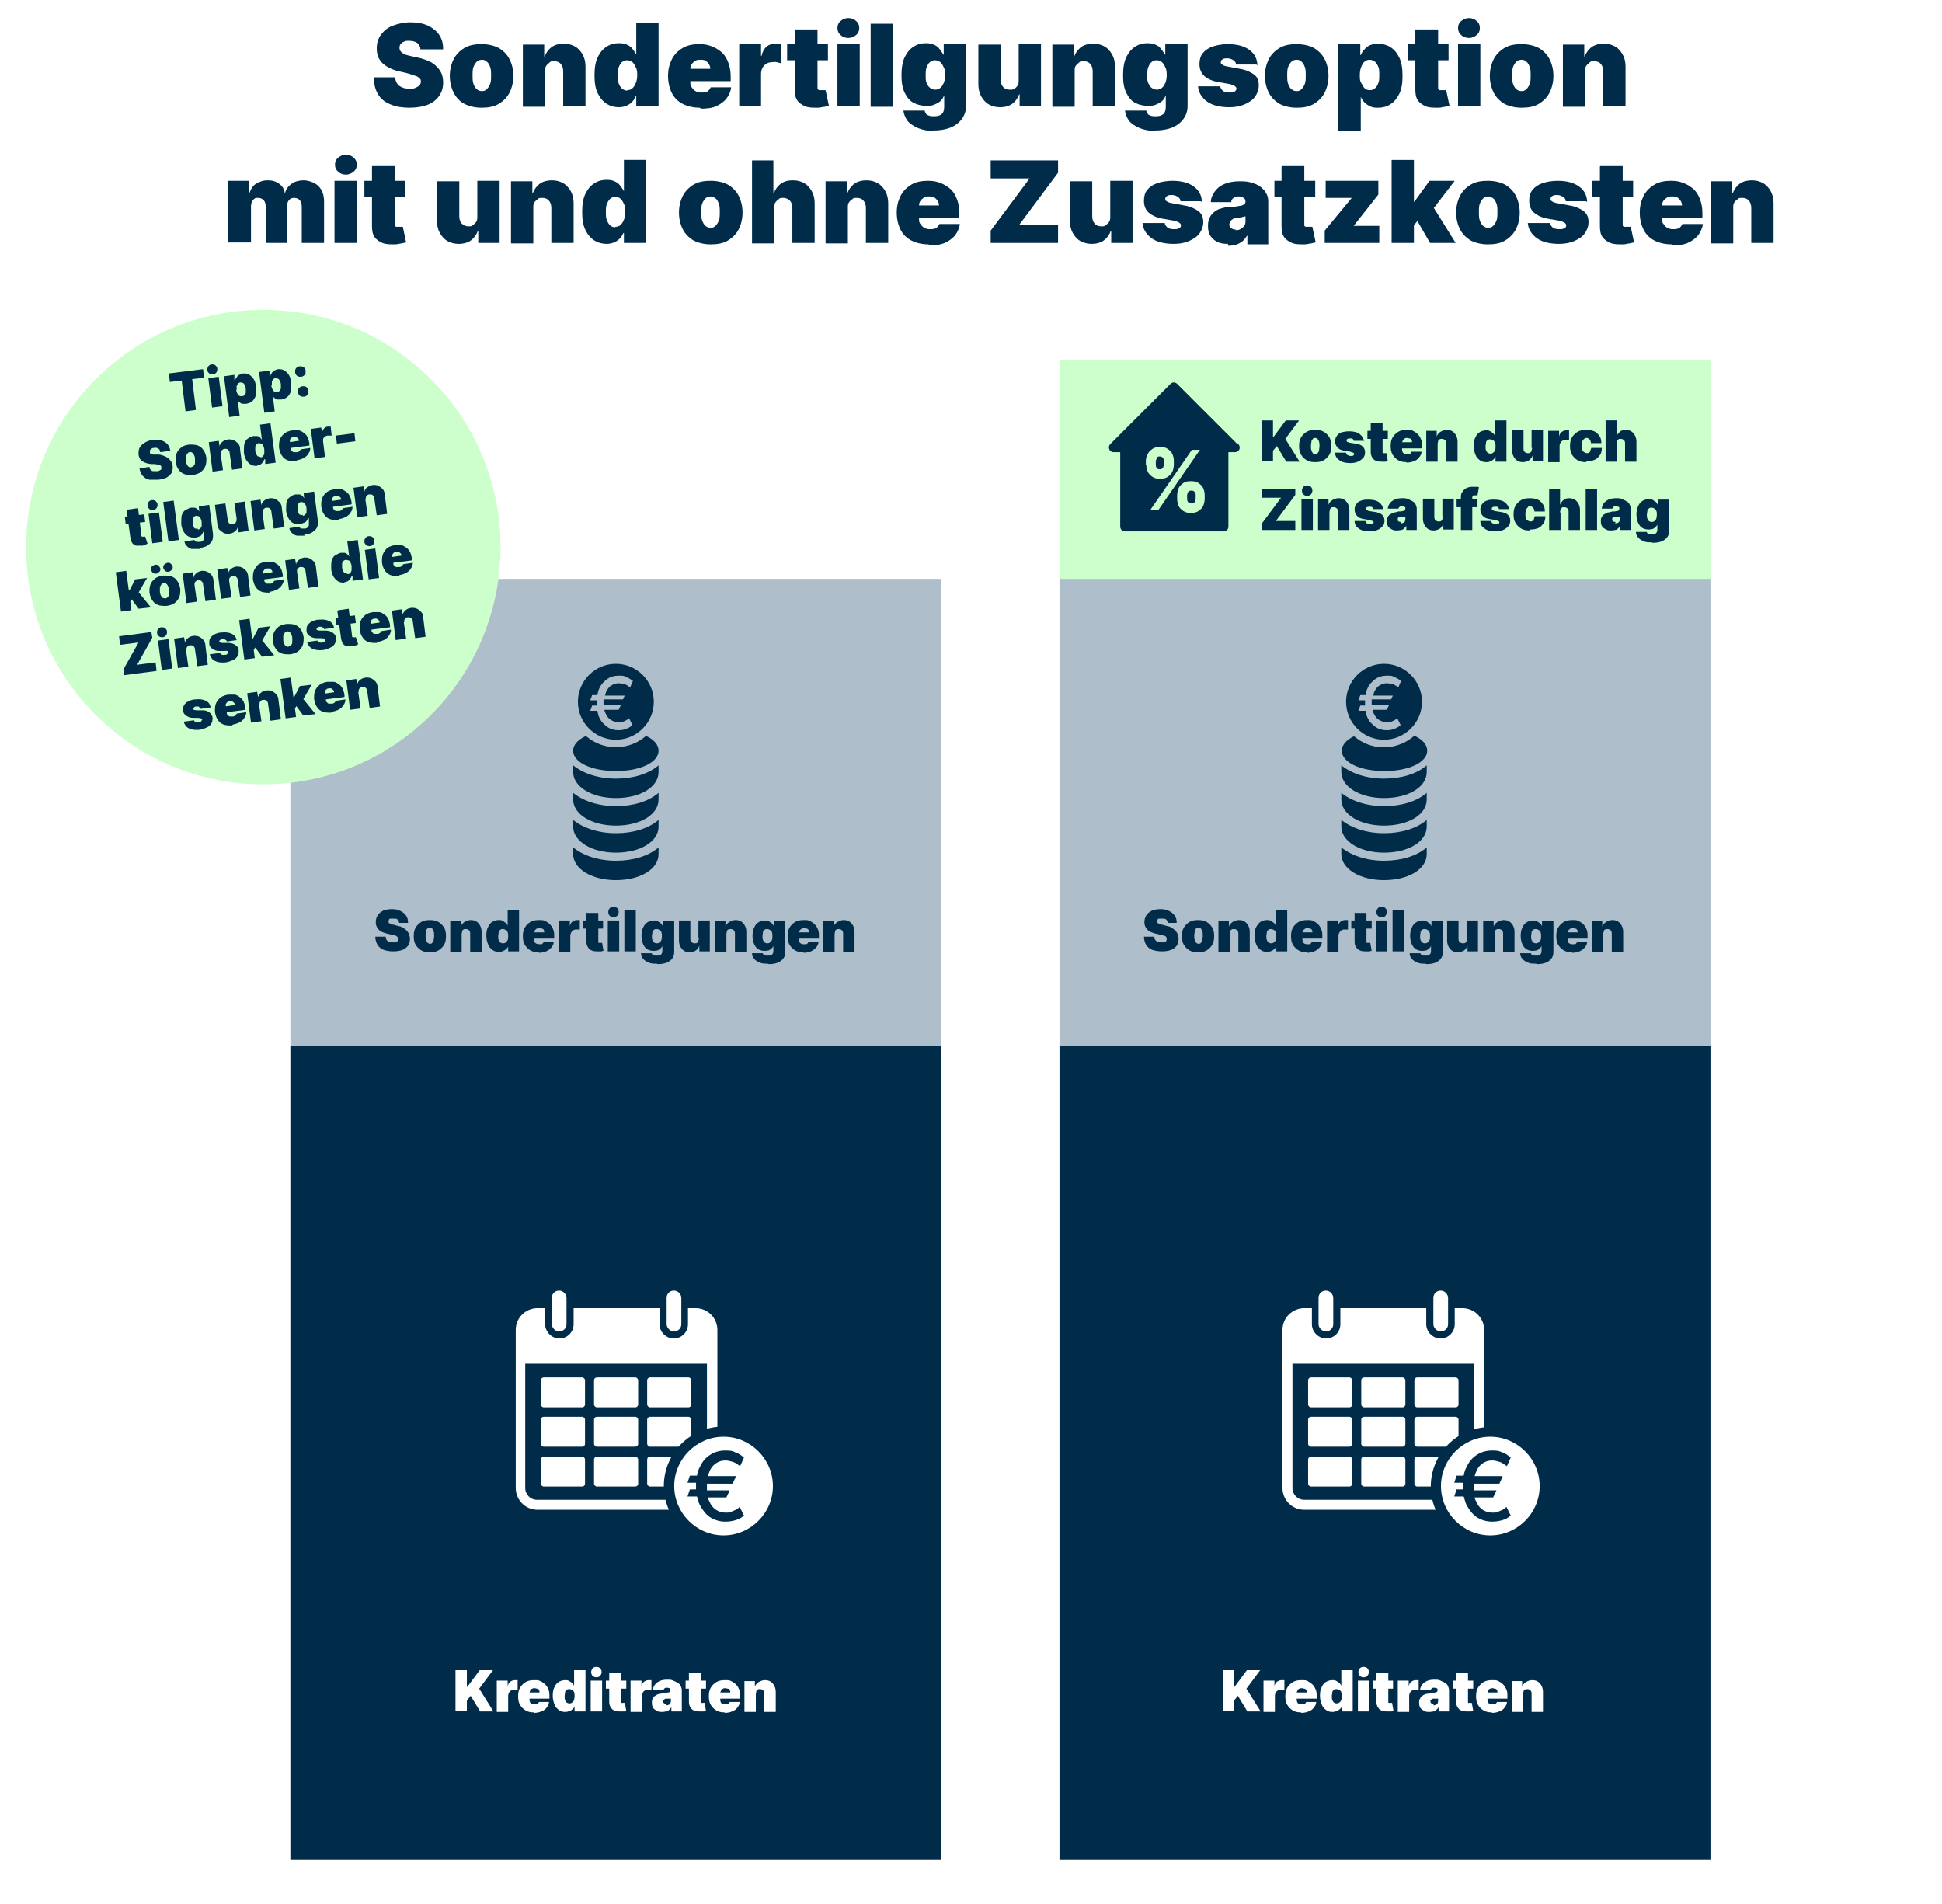<?xml version="1.0" encoding="UTF-8"?>
<svg id="Icons" xmlns="http://www.w3.org/2000/svg" version="1.1" viewBox="0 0 409.3 401.2">
  <!-- Generator: Adobe Illustrator 29.5.0, SVG Export Plug-In . SVG Version: 2.1.0 Build 137)  -->
  <defs>
    <style>
      .st0 {
        fill: #aebecb;
      }

      .st1 {
        fill: #fff;
      }

      .st2 {
        fill: #cfc;
      }

      .st3 {
        fill: #002c4a;
      }
    </style>
  </defs>
  <rect class="st1" width="409.3" height="401.2"/>
  <rect class="st2" x="223.3" y="75.8" width="137.2" height="46.6"/>
  <g>
    <path class="st3" d="M88.6,10.4c0-.6-.3-1-.6-1.3-.4-.3-1-.5-1.7-.5s-.9,0-1.2.2c-.3.1-.5.3-.7.5-.1.2-.2.4-.2.7,0,.2,0,.4.1.6s.2.3.4.5c.2.1.4.3.7.4s.7.2,1.1.3l1.4.3c1,.2,1.8.5,2.5.8s1.2.7,1.7,1.2.8,1,1,1.5.3,1.2.3,1.8c0,1.1-.3,2.1-.9,2.9-.6.8-1.4,1.4-2.4,1.8-1.1.4-2.3.6-3.8.6s-2.8-.2-4-.7-2-1.1-2.6-2.1-.9-2.1-.9-3.6h4.5c0,.5.2,1,.4,1.3.2.4.6.6,1,.8s1,.3,1.6.3.9,0,1.3-.2.6-.3.8-.5c.2-.2.3-.5.3-.8,0-.3,0-.5-.3-.7-.2-.2-.4-.4-.8-.5s-.9-.3-1.5-.5l-1.7-.4c-1.5-.3-2.8-.9-3.7-1.7-.9-.8-1.3-1.9-1.3-3.2,0-1.1.3-2.1.9-2.9s1.4-1.5,2.5-1.9,2.3-.7,3.7-.7,2.6.2,3.7.7c1,.5,1.8,1.1,2.4,2,.6.9.8,1.9.8,3h-4.5Z"/>
    <path class="st3" d="M101.5,22.7c-1.4,0-2.6-.3-3.6-.8s-1.8-1.4-2.3-2.4c-.5-1-.8-2.2-.8-3.5s.3-2.5.8-3.5c.5-1,1.3-1.8,2.3-2.4,1-.6,2.2-.8,3.6-.8s2.6.3,3.6.8c1,.6,1.8,1.4,2.3,2.4s.8,2.2.8,3.5-.3,2.5-.8,3.5-1.3,1.8-2.3,2.4c-1,.6-2.2.8-3.6.8ZM101.6,19.2c.4,0,.7-.1,1-.4.3-.3.5-.6.7-1.1.2-.5.2-1.1.2-1.8s0-1.3-.2-1.8c-.2-.5-.4-.9-.7-1.1-.3-.3-.6-.4-1-.4s-.8.1-1.1.4c-.3.3-.5.6-.7,1.1-.2.5-.2,1.1-.2,1.8s0,1.3.2,1.8.4.9.7,1.1c.3.3.7.4,1.1.4Z"/>
    <path class="st3" d="M114.9,15.1v7.4h-4.7v-13.1h4.5v2.5h.1c.3-.8.8-1.5,1.5-2,.7-.5,1.6-.7,2.5-.7s1.7.2,2.4.6c.7.4,1.2,1,1.6,1.7.4.7.6,1.6.6,2.5v8.4h-4.7v-7.4c0-.6-.2-1.2-.5-1.5-.3-.4-.8-.6-1.4-.6s-.7,0-1,.3-.5.4-.7.7c-.2.3-.2.7-.2,1.1Z"/>
    <path class="st3" d="M130.5,22.6c-.9,0-1.8-.2-2.6-.7s-1.4-1.2-1.9-2.2-.7-2.2-.7-3.8.2-2.9.7-3.9c.5-1,1.1-1.7,1.9-2.2.8-.5,1.6-.7,2.5-.7s1.2.1,1.7.3c.5.2.9.5,1.2.9.3.4.6.8.8,1.2h0v-6.6h4.7v17.5h-4.7v-2.1h-.1c-.2.4-.4.8-.8,1.2-.3.3-.7.6-1.2.8-.5.2-1,.3-1.6.3ZM132.2,19c.4,0,.8-.1,1.1-.4s.5-.6.7-1.1c.2-.5.3-1,.3-1.6s0-1.2-.3-1.7c-.2-.5-.4-.8-.7-1.1-.3-.2-.7-.4-1.1-.4s-.8.1-1.1.4c-.3.2-.5.6-.7,1.1-.2.5-.2,1-.2,1.7s0,1.2.2,1.7c.2.5.4.8.7,1.1.3.2.7.4,1.1.4Z"/>
    <path class="st3" d="M147.5,22.7c-1.4,0-2.6-.3-3.6-.8-1-.5-1.8-1.3-2.3-2.3-.5-1-.8-2.2-.8-3.6s.3-2.5.8-3.5c.5-1,1.3-1.8,2.3-2.4s2.2-.8,3.5-.8,1.9.2,2.7.5c.8.3,1.5.8,2.1,1.3.6.6,1,1.3,1.3,2.1.3.8.5,1.8.5,2.8v1.1h-11.7v-2.6h7.4c0-.4-.1-.7-.3-1-.2-.3-.4-.5-.7-.7-.3-.2-.7-.2-1.1-.2s-.7,0-1,.2c-.3.2-.6.4-.8.7-.2.3-.3.6-.3,1v2.8c0,.4,0,.8.3,1.1.2.3.4.6.8.8.3.2.7.3,1.2.3s.6,0,.9-.1c.3,0,.5-.2.7-.4.2-.2.3-.4.4-.6h4.3c-.1.9-.5,1.7-1,2.4-.6.7-1.3,1.2-2.2,1.6-.9.4-2,.5-3.2.5Z"/>
    <path class="st3" d="M155.8,22.4v-13.1h4.6v2.5h.1c.2-.9.6-1.6,1.1-2,.5-.4,1.1-.6,1.8-.6s.4,0,.6,0c.2,0,.4,0,.6.1v4c-.2,0-.5-.1-.9-.2s-.6,0-.9,0c-.5,0-.9.1-1.2.3-.4.2-.7.5-.9.9-.2.4-.3.8-.3,1.3v6.8h-4.7Z"/>
    <path class="st3" d="M174.5,9.3v3.4h-8.6v-3.4h8.6ZM167.6,6.2h4.7v12c0,.2,0,.3,0,.5,0,.1.2.2.3.3.1,0,.3,0,.5,0s.3,0,.5,0c.2,0,.3,0,.4,0l.7,3.3c-.2,0-.5.1-.9.2-.4,0-.9.2-1.4.2-1.1,0-2,0-2.7-.3-.7-.3-1.3-.7-1.7-1.3-.4-.6-.5-1.4-.5-2.3V6.2Z"/>
    <path class="st3" d="M176.5,22.4v-13.1h4.7v13.1h-4.7ZM178.8,8c-.6,0-1.2-.2-1.6-.6-.5-.4-.7-.9-.7-1.5s.2-1.1.7-1.5c.5-.4,1-.6,1.6-.6s1.2.2,1.6.6c.5.4.7.9.7,1.5s-.2,1.1-.7,1.5c-.5.4-1,.6-1.6.6Z"/>
    <path class="st3" d="M188.2,5v17.5h-4.7V5h4.7Z"/>
    <path class="st3" d="M196.9,27.6c-1.3,0-2.4-.2-3.4-.6-.9-.4-1.7-.9-2.2-1.5-.5-.7-.8-1.4-.9-2.2h4.5c0,.3.2.5.3.7s.4.3.7.4.6.1,1,.1c.6,0,1.1-.1,1.5-.4.4-.3.6-.8.6-1.6v-2.2h-.1c-.2.4-.4.8-.8,1.1-.4.3-.8.5-1.3.7-.5.2-1,.2-1.6.2-.9,0-1.8-.2-2.6-.6s-1.4-1.1-1.9-2.1-.7-2.2-.7-3.7.2-2.9.7-3.9c.5-1,1.1-1.7,1.9-2.2.8-.5,1.6-.7,2.5-.7s1.2.1,1.7.3c.5.2.9.5,1.2.9.3.4.6.8.8,1.2h.1v-2.3h4.7v13.1c0,1.1-.3,2-.9,2.8-.6.8-1.4,1.4-2.4,1.8-1,.4-2.2.6-3.6.6ZM197.1,18.9c.4,0,.8-.1,1.1-.4.3-.2.5-.6.7-1,.2-.5.3-1,.3-1.6s0-1.2-.3-1.7c-.2-.5-.4-.8-.7-1.1-.3-.2-.7-.4-1.1-.4s-.8.1-1.1.4c-.3.2-.5.6-.7,1.1-.2.5-.2,1-.2,1.7s0,1.2.2,1.6.4.8.7,1c.3.2.7.4,1.1.4Z"/>
    <path class="st3" d="M214.7,16.7v-7.4h4.7v13.1h-4.5v-2.5h-.1c-.3.8-.8,1.5-1.5,2-.7.5-1.6.7-2.5.7s-1.7-.2-2.4-.6c-.7-.4-1.2-1-1.6-1.7-.4-.7-.6-1.6-.6-2.5v-8.4h4.7v7.4c0,.6.2,1.2.5,1.5.3.4.8.6,1.4.6s.7,0,1-.2c.3-.2.5-.4.7-.7.2-.3.2-.7.2-1.1Z"/>
    <path class="st3" d="M226.5,15.1v7.4h-4.7v-13.1h4.5v2.5h.1c.3-.8.8-1.5,1.5-2,.7-.5,1.6-.7,2.5-.7s1.7.2,2.4.6c.7.4,1.2,1,1.6,1.7.4.7.6,1.6.6,2.5v8.4h-4.7v-7.4c0-.6-.2-1.2-.5-1.5-.3-.4-.8-.6-1.4-.6s-.7,0-1,.3-.5.4-.7.7c-.2.3-.2.7-.2,1.1Z"/>
    <path class="st3" d="M243.6,27.6c-1.3,0-2.4-.2-3.4-.6-.9-.4-1.7-.9-2.2-1.5-.5-.7-.8-1.4-.9-2.2h4.5c0,.3.2.5.3.7s.4.3.7.4.6.1,1,.1c.6,0,1.1-.1,1.5-.4.4-.3.6-.8.6-1.6v-2.2h-.1c-.2.4-.4.8-.8,1.1-.4.3-.8.5-1.3.7-.5.2-1,.2-1.6.2-.9,0-1.8-.2-2.6-.6s-1.4-1.1-1.9-2.1-.7-2.2-.7-3.7.2-2.9.7-3.9c.5-1,1.1-1.7,1.9-2.2.8-.5,1.6-.7,2.5-.7s1.2.1,1.7.3c.5.2.9.5,1.2.9.3.4.6.8.8,1.2h.1v-2.3h4.7v13.1c0,1.1-.3,2-.9,2.8-.6.8-1.4,1.4-2.4,1.8-1,.4-2.2.6-3.6.6ZM243.8,18.9c.4,0,.8-.1,1.1-.4.3-.2.5-.6.7-1,.2-.5.3-1,.3-1.6s0-1.2-.3-1.7c-.2-.5-.4-.8-.7-1.1-.3-.2-.7-.4-1.1-.4s-.8.1-1.1.4c-.3.2-.5.6-.7,1.1-.2.5-.2,1-.2,1.7s0,1.2.2,1.6.4.8.7,1c.3.2.7.4,1.1.4Z"/>
    <path class="st3" d="M264.8,13.6h-4.3c0-.3-.1-.5-.3-.7-.2-.2-.4-.3-.6-.4-.3-.1-.5-.2-.9-.2s-.8,0-1,.2c-.3.1-.4.4-.4.6,0,.2,0,.4.3.5.2.2.5.3,1,.4l2.7.5c1.3.2,2.3.7,3,1.2s1,1.3,1,2.3c0,.9-.3,1.7-.8,2.4-.5.7-1.3,1.2-2.2,1.6-.9.4-2,.6-3.2.6-2,0-3.6-.4-4.7-1.2s-1.8-1.9-1.9-3.2h4.7c0,.4.3.7.6,1,.3.2.8.3,1.3.3s.8,0,1.1-.2.4-.4.4-.6c0-.2-.1-.4-.4-.6-.2-.1-.6-.3-1.1-.4l-2.3-.4c-1.3-.2-2.3-.7-3-1.3-.7-.7-1-1.5-1-2.5,0-.9.2-1.7.7-2.3.5-.6,1.2-1.1,2.1-1.4s2-.5,3.2-.5c1.9,0,3.4.4,4.5,1.2,1.1.8,1.7,1.9,1.7,3.3Z"/>
    <path class="st3" d="M273.3,22.7c-1.4,0-2.6-.3-3.6-.8-1-.6-1.8-1.4-2.3-2.4s-.8-2.2-.8-3.5.3-2.5.8-3.5,1.3-1.8,2.3-2.4c1-.6,2.2-.8,3.6-.8s2.6.3,3.6.8c1,.6,1.8,1.4,2.3,2.4.5,1,.8,2.2.8,3.5s-.3,2.5-.8,3.5c-.5,1-1.3,1.8-2.3,2.4-1,.6-2.2.8-3.6.8ZM273.3,19.2c.4,0,.7-.1,1-.4.3-.3.5-.6.7-1.1s.2-1.1.2-1.8,0-1.3-.2-1.8c-.2-.5-.4-.9-.7-1.1-.3-.3-.6-.4-1-.4s-.8.1-1.1.4c-.3.3-.5.6-.7,1.1-.2.5-.2,1.1-.2,1.8s0,1.3.2,1.8c.2.5.4.9.7,1.1.3.3.7.4,1.1.4Z"/>
    <path class="st3" d="M282,27.3V9.3h4.7v2.3h.1c.2-.4.4-.9.8-1.2.3-.4.7-.7,1.2-.9.5-.2,1.1-.3,1.7-.3s1.7.2,2.5.7c.8.5,1.4,1.2,1.9,2.2.5,1,.7,2.3.7,3.9s-.2,2.8-.7,3.8-1.1,1.7-1.9,2.2-1.6.7-2.6.7-1.2-.1-1.6-.3c-.5-.2-.9-.5-1.2-.8-.3-.3-.6-.7-.8-1.2h0v7.1h-4.7ZM286.6,15.9c0,.6,0,1.2.3,1.6s.4.8.7,1.1.7.4,1.1.4.8-.1,1.1-.4c.3-.2.5-.6.7-1.1s.2-1,.2-1.7,0-1.2-.2-1.7c-.2-.5-.4-.8-.7-1.1-.3-.2-.7-.4-1.1-.4s-.8.1-1.1.4c-.3.2-.5.6-.7,1.1-.2.5-.3,1-.3,1.7Z"/>
    <path class="st3" d="M305.3,9.3v3.4h-8.6v-3.4h8.6ZM298.4,6.2h4.7v12c0,.2,0,.3,0,.5,0,.1.2.2.3.3.1,0,.3,0,.5,0s.3,0,.5,0c.2,0,.3,0,.4,0l.7,3.3c-.2,0-.5.1-.9.2-.4,0-.9.2-1.4.2-1.1,0-2,0-2.7-.3-.7-.3-1.3-.7-1.7-1.3-.4-.6-.5-1.4-.5-2.3V6.2Z"/>
    <path class="st3" d="M307.3,22.4v-13.1h4.7v13.1h-4.7ZM309.6,8c-.6,0-1.2-.2-1.6-.6-.5-.4-.7-.9-.7-1.5s.2-1.1.7-1.5c.5-.4,1-.6,1.6-.6s1.2.2,1.6.6c.5.4.7.9.7,1.5s-.2,1.1-.7,1.5c-.5.4-1,.6-1.6.6Z"/>
    <path class="st3" d="M320.7,22.7c-1.4,0-2.6-.3-3.6-.8-1-.6-1.8-1.4-2.3-2.4s-.8-2.2-.8-3.5.3-2.5.8-3.5,1.3-1.8,2.3-2.4c1-.6,2.2-.8,3.6-.8s2.6.3,3.6.8c1,.6,1.8,1.4,2.3,2.4.5,1,.8,2.2.8,3.5s-.3,2.5-.8,3.5c-.5,1-1.3,1.8-2.3,2.4-1,.6-2.2.8-3.6.8ZM320.7,19.2c.4,0,.7-.1,1-.4.3-.3.5-.6.7-1.1s.2-1.1.2-1.8,0-1.3-.2-1.8c-.2-.5-.4-.9-.7-1.1-.3-.3-.6-.4-1-.4s-.8.1-1.1.4c-.3.3-.5.6-.7,1.1-.2.5-.2,1.1-.2,1.8s0,1.3.2,1.8c.2.5.4.9.7,1.1.3.3.7.4,1.1.4Z"/>
    <path class="st3" d="M334.1,15.1v7.4h-4.7v-13.1h4.5v2.5h.1c.3-.8.8-1.5,1.5-2,.7-.5,1.6-.7,2.5-.7s1.7.2,2.4.6c.7.4,1.2,1,1.6,1.7.4.7.6,1.6.6,2.5v8.4h-4.7v-7.4c0-.6-.2-1.2-.5-1.5-.3-.4-.8-.6-1.4-.6s-.7,0-1,.3-.5.4-.7.7c-.2.3-.2.7-.2,1.1Z"/>
    <path class="st3" d="M48,51.2v-13.1h4.5v2.5h.1c.3-.8.7-1.5,1.4-1.9s1.4-.7,2.4-.7,1.7.2,2.4.7c.7.5,1.1,1.1,1.2,1.9h.1c.2-.8.7-1.4,1.4-1.9.7-.5,1.6-.7,2.5-.7s2.3.4,3.1,1.2c.8.8,1.2,1.9,1.2,3.2v8.8h-4.7v-7.6c0-.6-.1-1-.4-1.4-.3-.3-.7-.5-1.2-.5s-.9.2-1.1.5c-.3.3-.4.8-.4,1.4v7.6h-4.5v-7.6c0-.6-.1-1-.4-1.4-.3-.3-.7-.5-1.2-.5s-.6,0-.8.2c-.2.1-.4.4-.5.6s-.2.6-.2,1v7.6h-4.7Z"/>
    <path class="st3" d="M70.5,51.2v-13.1h4.7v13.1h-4.7ZM72.9,36.8c-.6,0-1.2-.2-1.6-.6-.5-.4-.7-.9-.7-1.5s.2-1.1.7-1.5c.5-.4,1-.6,1.6-.6s1.2.2,1.6.6c.5.4.7.9.7,1.5s-.2,1.1-.7,1.5c-.5.4-1,.6-1.6.6Z"/>
    <path class="st3" d="M85.4,38.1v3.4h-8.6v-3.4h8.6ZM78.5,35h4.7v12c0,.2,0,.3,0,.5s.2.2.3.3c.1,0,.3,0,.5,0s.3,0,.5,0c.2,0,.3,0,.4,0l.7,3.3c-.2,0-.5.1-.9.2-.4,0-.9.2-1.4.2-1.1,0-2,0-2.7-.3-.7-.3-1.3-.7-1.7-1.3-.4-.6-.5-1.4-.5-2.3v-12.5Z"/>
    <path class="st3" d="M100.6,45.5v-7.4h4.7v13.1h-4.5v-2.5h-.1c-.3.8-.8,1.5-1.5,2s-1.6.7-2.5.7-1.7-.2-2.4-.6c-.7-.4-1.2-1-1.6-1.7s-.6-1.6-.6-2.5v-8.4h4.7v7.4c0,.6.2,1.2.5,1.5s.8.6,1.4.6.7,0,1-.3c.3-.2.5-.4.7-.7.2-.3.2-.7.2-1.1Z"/>
    <path class="st3" d="M112.4,43.9v7.4h-4.7v-13.1h4.5v2.5h.1c.3-.8.8-1.5,1.5-2,.7-.5,1.6-.7,2.5-.7s1.7.2,2.4.6,1.2,1,1.6,1.7c.4.7.6,1.6.6,2.5v8.4h-4.7v-7.4c0-.6-.2-1.2-.5-1.5-.3-.4-.8-.6-1.4-.6s-.7,0-1,.3c-.3.2-.5.4-.7.7-.2.3-.2.7-.2,1.1Z"/>
    <path class="st3" d="M127.9,51.4c-.9,0-1.8-.2-2.6-.7-.8-.5-1.4-1.2-1.9-2.2s-.7-2.2-.7-3.8.2-2.9.7-3.9c.5-1,1.1-1.7,1.9-2.2s1.6-.7,2.5-.7,1.2.1,1.7.3c.5.2.9.5,1.2.9.3.4.6.8.8,1.2h0v-6.6h4.7v17.5h-4.7v-2.1h-.1c-.2.4-.4.8-.8,1.2-.3.3-.7.6-1.2.8s-1,.3-1.6.3ZM129.7,47.8c.4,0,.8-.1,1.1-.4.3-.3.5-.6.7-1.1.2-.5.3-1,.3-1.6s0-1.2-.3-1.7c-.2-.5-.4-.8-.7-1.1s-.7-.4-1.1-.4-.8.1-1.1.4-.5.6-.7,1.1c-.2.5-.2,1-.2,1.7s0,1.2.2,1.7c.2.5.4.8.7,1.1s.7.4,1.1.4Z"/>
    <path class="st3" d="M149.8,51.5c-1.4,0-2.6-.3-3.6-.8-1-.6-1.8-1.4-2.3-2.4-.5-1-.8-2.2-.8-3.5s.3-2.5.8-3.5c.5-1,1.3-1.8,2.3-2.4,1-.6,2.2-.8,3.6-.8s2.6.3,3.6.8c1,.6,1.8,1.4,2.3,2.4.5,1,.8,2.2.8,3.5s-.3,2.5-.8,3.5c-.5,1-1.3,1.8-2.3,2.4-1,.6-2.2.8-3.6.8ZM149.8,48c.4,0,.7-.1,1-.4s.5-.6.7-1.1c.2-.5.2-1.1.2-1.8s0-1.3-.2-1.8c-.2-.5-.4-.9-.7-1.1s-.6-.4-1-.4-.8.1-1.1.4c-.3.3-.5.6-.7,1.1-.2.5-.2,1.1-.2,1.8s0,1.3.2,1.8.4.9.7,1.1c.3.3.7.4,1.1.4Z"/>
    <path class="st3" d="M163.2,43.9v7.4h-4.7v-17.5h4.5v6.9h.1c.3-.8.8-1.5,1.5-2s1.5-.7,2.5-.7,1.7.2,2.4.6c.7.4,1.2,1,1.6,1.7s.6,1.6.6,2.5v8.4h-4.7v-7.4c0-.6-.2-1.2-.5-1.5s-.8-.6-1.4-.6-.7,0-1,.3c-.3.2-.5.4-.7.7-.2.3-.2.7-.2,1.1Z"/>
    <path class="st3" d="M178.7,43.9v7.4h-4.7v-13.1h4.5v2.5h.1c.3-.8.8-1.5,1.5-2,.7-.5,1.6-.7,2.5-.7s1.7.2,2.4.6,1.2,1,1.6,1.7c.4.7.6,1.6.6,2.5v8.4h-4.7v-7.4c0-.6-.2-1.2-.5-1.5-.3-.4-.8-.6-1.4-.6s-.7,0-1,.3c-.3.2-.5.4-.7.7-.2.3-.2.7-.2,1.1Z"/>
    <path class="st3" d="M195.7,51.5c-1.4,0-2.6-.3-3.6-.8-1-.5-1.8-1.3-2.3-2.3-.5-1-.8-2.2-.8-3.6s.3-2.5.8-3.5c.5-1,1.3-1.8,2.3-2.4s2.2-.8,3.5-.8,1.9.2,2.7.5c.8.3,1.5.8,2.1,1.3.6.6,1,1.3,1.3,2.1.3.8.5,1.8.5,2.8v1.1h-11.7v-2.6h7.4c0-.4-.1-.7-.3-1s-.4-.5-.7-.7c-.3-.2-.7-.2-1.1-.2s-.7,0-1,.2c-.3.2-.6.4-.8.7-.2.3-.3.6-.3,1v2.8c0,.4,0,.8.3,1.1.2.3.4.6.8.8.3.2.7.3,1.2.3s.6,0,.9-.1c.3,0,.5-.2.7-.4.2-.2.3-.4.4-.6h4.3c-.1.9-.5,1.7-1,2.4-.6.7-1.3,1.2-2.2,1.6s-2,.5-3.2.5Z"/>
    <path class="st3" d="M208.8,51.2v-2.6l8.2-11h-8.2v-3.8h14.2v2.6l-8.2,11h8.2v3.8h-14.2Z"/>
    <path class="st3" d="M234,45.5v-7.4h4.7v13.1h-4.5v-2.5h-.1c-.3.8-.8,1.5-1.5,2-.7.5-1.6.7-2.5.7s-1.7-.2-2.4-.6c-.7-.4-1.2-1-1.6-1.7s-.6-1.6-.6-2.5v-8.4h4.7v7.4c0,.6.2,1.2.5,1.5.3.4.8.6,1.4.6s.7,0,1-.3c.3-.2.5-.4.7-.7.2-.3.2-.7.2-1.1Z"/>
    <path class="st3" d="M253.1,42.4h-4.3c0-.3-.1-.5-.3-.7-.2-.2-.4-.3-.6-.4s-.5-.2-.9-.2-.8,0-1,.2c-.3.1-.4.4-.4.6,0,.2,0,.4.3.5.2.2.5.3,1,.4l2.7.5c1.3.2,2.3.7,3,1.2.7.6,1,1.3,1,2.3,0,.9-.3,1.7-.8,2.4s-1.3,1.2-2.2,1.6-2,.6-3.2.6c-2,0-3.6-.4-4.7-1.2-1.1-.8-1.8-1.9-1.9-3.2h4.7c0,.4.3.7.6,1,.3.2.8.3,1.3.3s.8,0,1.1-.2c.3-.1.4-.4.4-.6,0-.2-.1-.4-.4-.6-.2-.1-.6-.3-1.1-.4l-2.3-.4c-1.3-.2-2.3-.7-3-1.3s-1-1.5-1-2.5c0-.9.2-1.7.7-2.3.5-.6,1.2-1.1,2.1-1.4.9-.3,2-.5,3.2-.5,1.9,0,3.4.4,4.5,1.2,1.1.8,1.7,1.9,1.7,3.3Z"/>
    <path class="st3" d="M258.8,51.4c-.8,0-1.6-.1-2.2-.4-.6-.3-1.1-.7-1.5-1.3s-.5-1.3-.5-2.1.1-1.3.4-1.8c.2-.5.6-.9,1-1.2s.9-.6,1.5-.7c.6-.2,1.2-.3,1.9-.3.7,0,1.3-.1,1.8-.2.4,0,.8-.2,1-.3.2-.2.3-.3.3-.6h0c0-.4-.1-.6-.4-.8s-.6-.3-1-.3-.8,0-1.1.3c-.3.2-.5.5-.5.9h-4.3c0-.8.3-1.5.8-2.2.5-.7,1.1-1.2,2-1.6s2-.6,3.3-.6,1.8.1,2.5.3,1.4.5,1.9.9c.5.4.9.8,1.2,1.4.3.5.4,1.1.4,1.7v9h-4.4v-1.8h-.1c-.3.5-.6.9-1,1.2-.4.3-.8.5-1.3.7-.5.1-1,.2-1.6.2ZM260.4,48.5c.4,0,.7,0,1-.2s.6-.4.8-.6c.2-.3.3-.6.3-1v-1.1c-.1,0-.3,0-.4.1-.1,0-.3,0-.4.1-.2,0-.3,0-.5.1-.2,0-.4,0-.5,0-.4,0-.7.1-.9.3-.2.1-.4.3-.5.5-.1.2-.2.4-.2.6,0,.4.1.6.4.8.3.2.6.3,1,.3Z"/>
    <path class="st3" d="M277.2,38.1v3.4h-8.6v-3.4h8.6ZM270.2,35h4.7v12c0,.2,0,.3,0,.5s.2.2.3.3c.1,0,.3,0,.5,0s.3,0,.5,0c.2,0,.3,0,.4,0l.7,3.3c-.2,0-.5.1-.9.2-.4,0-.9.2-1.4.2-1.1,0-2,0-2.7-.3-.7-.3-1.3-.7-1.7-1.3s-.5-1.4-.5-2.3v-12.5Z"/>
    <path class="st3" d="M279.2,51.2v-2.6l5.7-6.9h0c0,0-5.5,0-5.5,0v-3.6h11.1v2.9l-5.2,6.6h0c0,0,5.4,0,5.4,0v3.6h-11.5Z"/>
    <path class="st3" d="M293.3,51.2v-17.5h4.7v17.5h-4.7ZM297.5,48.1v-5.6h.6l3.2-4.4h5.3l-5.3,6.9h-1.3l-2.5,3.1ZM301.4,51.2l-3-5.2,3.1-3.3,5.3,8.5h-5.4Z"/>
    <path class="st3" d="M313.6,51.5c-1.4,0-2.6-.3-3.6-.8-1-.6-1.8-1.4-2.3-2.4-.5-1-.8-2.2-.8-3.5s.3-2.5.8-3.5c.5-1,1.3-1.8,2.3-2.4,1-.6,2.2-.8,3.6-.8s2.6.3,3.6.8c1,.6,1.8,1.4,2.3,2.4.5,1,.8,2.2.8,3.5s-.3,2.5-.8,3.5c-.5,1-1.3,1.8-2.3,2.4-1,.6-2.2.8-3.6.8ZM313.7,48c.4,0,.7-.1,1-.4s.5-.6.7-1.1.2-1.1.2-1.8,0-1.3-.2-1.8c-.2-.5-.4-.9-.7-1.1s-.6-.4-1-.4-.8.1-1.1.4c-.3.3-.5.6-.7,1.1-.2.5-.2,1.1-.2,1.8s0,1.3.2,1.8c.2.5.4.9.7,1.1.3.3.7.4,1.1.4Z"/>
    <path class="st3" d="M334.3,42.4h-4.3c0-.3-.1-.5-.3-.7-.2-.2-.4-.3-.6-.4s-.5-.2-.9-.2-.8,0-1,.2c-.3.1-.4.4-.4.6,0,.2,0,.4.3.5.2.2.5.3,1,.4l2.7.5c1.3.2,2.3.7,3,1.2.7.6,1,1.3,1,2.3,0,.9-.3,1.7-.8,2.4s-1.3,1.2-2.2,1.6-2,.6-3.2.6c-2,0-3.6-.4-4.7-1.2-1.1-.8-1.8-1.9-1.9-3.2h4.7c0,.4.3.7.6,1,.3.2.8.3,1.3.3s.8,0,1.1-.2c.3-.1.4-.4.4-.6,0-.2-.1-.4-.4-.6-.2-.1-.6-.3-1.1-.4l-2.3-.4c-1.3-.2-2.3-.7-3-1.3s-1-1.5-1-2.5c0-.9.2-1.7.7-2.3.5-.6,1.2-1.1,2.1-1.4.9-.3,2-.5,3.2-.5,1.9,0,3.4.4,4.5,1.2,1.1.8,1.7,1.9,1.7,3.3Z"/>
    <path class="st3" d="M344.2,38.1v3.4h-8.6v-3.4h8.6ZM337.3,35h4.7v12c0,.2,0,.3,0,.5s.2.2.3.3c.1,0,.3,0,.5,0s.3,0,.5,0c.2,0,.3,0,.4,0l.7,3.3c-.2,0-.5.1-.9.2-.4,0-.9.2-1.4.2-1.1,0-2,0-2.7-.3-.7-.3-1.3-.7-1.7-1.3s-.5-1.4-.5-2.3v-12.5Z"/>
    <path class="st3" d="M352.3,51.5c-1.4,0-2.6-.3-3.6-.8-1-.5-1.8-1.3-2.3-2.3-.5-1-.8-2.2-.8-3.6s.3-2.5.8-3.5c.5-1,1.3-1.8,2.3-2.4s2.2-.8,3.5-.8,1.9.2,2.7.5c.8.3,1.5.8,2.1,1.3.6.6,1,1.3,1.3,2.1.3.8.5,1.8.5,2.8v1.1h-11.7v-2.6h7.4c0-.4-.1-.7-.3-1s-.4-.5-.7-.7c-.3-.2-.7-.2-1.1-.2s-.7,0-1,.2c-.3.2-.6.4-.8.7-.2.3-.3.6-.3,1v2.8c0,.4,0,.8.3,1.1.2.3.4.6.8.8.3.2.7.3,1.2.3s.6,0,.9-.1c.3,0,.5-.2.7-.4.2-.2.3-.4.4-.6h4.3c-.1.9-.5,1.7-1,2.4-.6.7-1.3,1.2-2.2,1.6s-2,.5-3.2.5Z"/>
    <path class="st3" d="M365.3,43.9v7.4h-4.7v-13.1h4.5v2.5h.1c.3-.8.8-1.5,1.5-2,.7-.5,1.6-.7,2.5-.7s1.7.2,2.4.6,1.2,1,1.6,1.7c.4.7.6,1.6.6,2.5v8.4h-4.7v-7.4c0-.6-.2-1.2-.5-1.5-.3-.4-.8-.6-1.4-.6s-.7,0-1,.3c-.3.2-.5.4-.7.7-.2.3-.2.7-.2,1.1Z"/>
  </g>
  <rect class="st3" x="61.2" y="220.5" width="137.2" height="171.4"/>
  <rect class="st0" x="61.2" y="122" width="137.2" height="98.5"/>
  <rect class="st3" x="223.3" y="220.5" width="137.2" height="171.4"/>
  <rect class="st0" x="223.3" y="122" width="137.2" height="98.5"/>
  <g>
    <path class="st1" d="M96,360.7v-8.7h2.4v3.5h.1l2.6-3.5h2.8l-2.9,3.9,3,4.8h-2.8l-2-3.3-.8,1v2.2h-2.4Z"/>
    <path class="st1" d="M104.7,360.7v-6.5h2.3v1.2h0c.1-.5.3-.8.6-1,.3-.2.6-.3.9-.3s.2,0,.3,0c.1,0,.2,0,.3,0v2c-.1,0-.3,0-.4,0-.2,0-.3,0-.4,0-.2,0-.4,0-.6.2-.2.1-.3.2-.4.4-.1.2-.2.4-.2.7v3.4h-2.4Z"/>
    <path class="st1" d="M112.6,360.9c-.7,0-1.3-.1-1.8-.4-.5-.3-.9-.7-1.2-1.2s-.4-1.1-.4-1.8.1-1.3.4-1.8.7-.9,1.2-1.2,1.1-.4,1.8-.4.9,0,1.3.2c.4.2.7.4,1,.7s.5.6.7,1.1c.2.4.2.9.2,1.4v.5h-5.8v-1.3h3.7c0-.2,0-.4-.1-.5,0-.1-.2-.3-.4-.3-.2,0-.3-.1-.5-.1s-.4,0-.5.1c-.2,0-.3.2-.4.3s-.1.3-.2.5v1.4c0,.2,0,.4.1.6,0,.2.2.3.4.4.2,0,.4.1.6.1s.3,0,.4,0c.1,0,.2-.1.3-.2,0,0,.2-.2.2-.3h2.1c0,.5-.2.8-.5,1.2s-.6.6-1.1.8-1,.3-1.6.3Z"/>
    <path class="st1" d="M119.1,360.8c-.5,0-.9-.1-1.3-.4s-.7-.6-.9-1.1-.4-1.1-.4-1.9.1-1.4.4-1.9c.2-.5.6-.9,1-1.1.4-.2.8-.3,1.2-.3s.6,0,.9.2c.2.1.4.3.6.4.2.2.3.4.4.6h0v-3.3h2.4v8.7h-2.3v-1.1h0c0,.2-.2.4-.4.6s-.4.3-.6.4c-.2,0-.5.2-.8.2ZM120,359c.2,0,.4,0,.6-.2.2-.1.3-.3.4-.5,0-.2.1-.5.1-.8s0-.6-.1-.8c0-.2-.2-.4-.4-.5-.2-.1-.3-.2-.6-.2s-.4,0-.6.2c-.2.1-.3.3-.3.5,0,.2-.1.5-.1.8s0,.6.1.8.2.4.3.5c.2.1.3.2.6.2Z"/>
    <path class="st1" d="M124.5,360.7v-6.5h2.4v6.5h-2.4ZM125.7,353.5c-.3,0-.6-.1-.8-.3-.2-.2-.3-.5-.3-.8s.1-.5.3-.8c.2-.2.5-.3.8-.3s.6.1.8.3c.2.2.3.5.3.8s-.1.5-.3.8c-.2.2-.5.3-.8.3Z"/>
    <path class="st1" d="M132,354.2v1.7h-4.3v-1.7h4.3ZM128.5,352.6h2.4v6c0,0,0,.2,0,.2s0,.1.1.1c0,0,.1,0,.3,0s.2,0,.2,0c0,0,.2,0,.2,0l.3,1.7c-.1,0-.3,0-.4.1-.2,0-.4,0-.7,0-.5,0-1,0-1.4-.2-.4-.1-.6-.4-.8-.7-.2-.3-.3-.7-.3-1.1v-6.2Z"/>
    <path class="st1" d="M132.9,360.7v-6.5h2.3v1.2h0c.1-.5.3-.8.6-1s.6-.3.9-.3.2,0,.3,0,.2,0,.3,0v2c-.1,0-.3,0-.4,0-.2,0-.3,0-.4,0-.2,0-.4,0-.6.2-.2.1-.3.2-.4.4-.1.2-.2.4-.2.7v3.4h-2.4Z"/>
    <path class="st1" d="M139.6,360.8c-.4,0-.8,0-1.1-.2s-.6-.3-.8-.6-.3-.6-.3-1.1,0-.7.2-.9c.1-.3.3-.5.5-.6.2-.2.5-.3.8-.4.3,0,.6-.1.9-.2.4,0,.7,0,.9-.1.2,0,.4,0,.5-.2,0,0,.1-.2.1-.3h0c0-.2,0-.3-.2-.4-.1,0-.3-.1-.5-.1s-.4,0-.5.1-.2.2-.3.4h-2.2c0-.4.2-.8.4-1.1.2-.3.6-.6,1-.8s1-.3,1.6-.3.9,0,1.3.2.7.3,1,.5c.3.2.5.4.6.7s.2.5.2.8v4.5h-2.2v-.9h0c-.1.2-.3.4-.5.6-.2.2-.4.3-.6.3s-.5.1-.8.1ZM140.4,359.4c.2,0,.3,0,.5-.1.2,0,.3-.2.4-.3,0-.1.1-.3.1-.5v-.5c0,0-.1,0-.2,0,0,0-.1,0-.2,0s-.2,0-.2,0-.2,0-.3,0c-.2,0-.3,0-.4.1s-.2.1-.3.2,0,.2,0,.3c0,.2,0,.3.2.4s.3.1.5.1Z"/>
    <path class="st1" d="M148.8,354.2v1.7h-4.3v-1.7h4.3ZM145.3,352.6h2.4v6c0,0,0,.2,0,.2s0,.1.1.1c0,0,.1,0,.3,0s.2,0,.2,0c0,0,.2,0,.2,0l.3,1.7c-.1,0-.3,0-.4.1-.2,0-.4,0-.7,0-.5,0-1,0-1.4-.2-.4-.1-.6-.4-.8-.7-.2-.3-.3-.7-.3-1.1v-6.2Z"/>
    <path class="st1" d="M152.8,360.9c-.7,0-1.3-.1-1.8-.4-.5-.3-.9-.7-1.2-1.2s-.4-1.1-.4-1.8.1-1.3.4-1.8c.3-.5.7-.9,1.2-1.2s1.1-.4,1.8-.4.9,0,1.3.2.7.4,1,.7.5.6.7,1.1c.2.4.2.9.2,1.4v.5h-5.8v-1.3h3.7c0-.2,0-.4-.1-.5,0-.1-.2-.3-.4-.3-.2,0-.3-.1-.5-.1s-.4,0-.5.1c-.2,0-.3.2-.4.3,0,.1-.1.3-.2.5v1.4c0,.2,0,.4.1.6,0,.2.2.3.4.4s.4.1.6.1.3,0,.4,0c.1,0,.3-.1.3-.2,0,0,.2-.2.2-.3h2.1c0,.5-.2.8-.5,1.2s-.6.6-1.1.8-1,.3-1.6.3Z"/>
    <path class="st1" d="M159.3,357.1v3.7h-2.4v-6.5h2.2v1.2h0c.1-.4.4-.7.8-1,.4-.2.8-.4,1.3-.4s.9.1,1.2.3c.3.2.6.5.8.9.2.4.3.8.3,1.3v4.2h-2.4v-3.7c0-.3,0-.6-.2-.8-.2-.2-.4-.3-.7-.3s-.4,0-.5.1c-.1,0-.3.2-.3.4,0,.2-.1.3-.1.6Z"/>
  </g>
  <g>
    <path class="st3" d="M84.1,194.5c0-.3-.1-.5-.3-.7-.2-.2-.5-.2-.9-.2s-.4,0-.6,0c-.2,0-.3.1-.3.2,0,0-.1.2-.1.3,0,.1,0,.2,0,.3,0,0,.1.2.2.2,0,0,.2.1.4.2.2,0,.3.1.5.1l.7.2c.5.1.9.2,1.2.4.3.2.6.4.8.6.2.2.4.5.5.8s.2.6.2.9c0,.6-.1,1.1-.4,1.5-.3.4-.7.7-1.2.9-.5.2-1.2.3-1.9.3s-1.4-.1-2-.3-1-.6-1.3-1c-.3-.5-.5-1.1-.5-1.8h2.2c0,.3,0,.5.2.7.1.2.3.3.5.4s.5.1.8.1.5,0,.6,0c.2,0,.3-.1.4-.3,0-.1.1-.2.1-.4,0-.1,0-.3-.1-.4s-.2-.2-.4-.3-.4-.2-.8-.2l-.9-.2c-.8-.2-1.4-.4-1.8-.8-.4-.4-.7-.9-.7-1.6,0-.6.1-1,.4-1.5s.7-.7,1.2-1c.5-.2,1.1-.3,1.8-.3s1.3.1,1.8.4c.5.2.9.6,1.2,1,.3.4.4.9.4,1.5h-2.3Z"/>
    <path class="st3" d="M90.6,200.7c-.7,0-1.3-.1-1.8-.4-.5-.3-.9-.7-1.2-1.2-.3-.5-.4-1.1-.4-1.8s.1-1.3.4-1.8c.3-.5.7-.9,1.2-1.2.5-.3,1.1-.4,1.8-.4s1.3.1,1.8.4c.5.3.9.7,1.2,1.2.3.5.4,1.1.4,1.8s-.1,1.3-.4,1.8c-.3.5-.7.9-1.2,1.2-.5.3-1.1.4-1.8.4ZM90.6,198.9c.2,0,.4,0,.5-.2.1-.1.3-.3.3-.6,0-.2.1-.5.1-.9s0-.6-.1-.9c0-.2-.2-.4-.3-.6-.1-.1-.3-.2-.5-.2s-.4,0-.5.2c-.2.1-.3.3-.3.6,0,.2-.1.5-.1.9s0,.6.1.9c0,.2.2.4.3.6.2.1.3.2.5.2Z"/>
    <path class="st3" d="M97.3,196.9v3.7h-2.4v-6.5h2.2v1.2h0c.1-.4.4-.7.8-1,.4-.2.8-.4,1.3-.4s.9.1,1.2.3c.3.2.6.5.8.9.2.4.3.8.3,1.3v4.2h-2.4v-3.7c0-.3,0-.6-.2-.8-.2-.2-.4-.3-.7-.3s-.4,0-.5.1c-.1,0-.3.2-.3.4,0,.2-.1.3-.1.6Z"/>
    <path class="st3" d="M105.1,200.6c-.5,0-.9-.1-1.3-.4s-.7-.6-.9-1.1-.4-1.1-.4-1.9.1-1.4.4-1.9c.2-.5.6-.9,1-1.1.4-.2.8-.3,1.2-.3s.6,0,.9.2.4.3.6.4c.2.2.3.4.4.6h0v-3.3h2.4v8.7h-2.3v-1.1h0c0,.2-.2.4-.4.6s-.4.3-.6.4-.5.2-.8.2ZM106,198.8c.2,0,.4,0,.6-.2.2-.1.3-.3.4-.5s.1-.5.1-.8,0-.6-.1-.8c0-.2-.2-.4-.4-.5-.2-.1-.3-.2-.6-.2s-.4,0-.6.2c-.2.1-.3.3-.3.5,0,.2-.1.5-.1.8s0,.6.1.8.2.4.3.5.3.2.6.2Z"/>
    <path class="st3" d="M113.6,200.7c-.7,0-1.3-.1-1.8-.4-.5-.3-.9-.7-1.2-1.2-.3-.5-.4-1.1-.4-1.8s.1-1.3.4-1.8.7-.9,1.2-1.2,1.1-.4,1.8-.4.9,0,1.3.2c.4.2.7.4,1,.7.3.3.5.6.7,1.1s.2.9.2,1.4v.5h-5.8v-1.3h3.7c0-.2,0-.4-.1-.5,0-.1-.2-.3-.4-.3-.2,0-.3-.1-.5-.1s-.4,0-.5.1c-.2,0-.3.2-.4.3s-.1.3-.2.5v1.4c0,.2,0,.4.1.6,0,.2.2.3.4.4.2,0,.4.1.6.1s.3,0,.4,0c.1,0,.2-.1.3-.2s.2-.2.2-.3h2.1c0,.5-.2.8-.5,1.2-.3.3-.6.6-1.1.8-.5.2-1,.3-1.6.3Z"/>
    <path class="st3" d="M117.8,200.5v-6.5h2.3v1.2h0c.1-.5.3-.8.6-1,.3-.2.6-.3.9-.3s.2,0,.3,0c.1,0,.2,0,.3,0v2c-.1,0-.3,0-.4,0-.2,0-.3,0-.4,0-.2,0-.4,0-.6.2-.2.1-.3.2-.4.4-.1.2-.2.4-.2.7v3.4h-2.4Z"/>
    <path class="st3" d="M127.1,194v1.7h-4.3v-1.7h4.3ZM123.7,192.4h2.4v6c0,0,0,.2,0,.2,0,0,0,.1.1.1,0,0,.1,0,.3,0s.2,0,.2,0c0,0,.2,0,.2,0l.3,1.7c-.1,0-.3,0-.4.1-.2,0-.4,0-.7,0-.5,0-1,0-1.4-.2-.4-.1-.6-.4-.8-.7-.2-.3-.3-.7-.3-1.1v-6.2Z"/>
    <path class="st3" d="M128.1,200.5v-6.5h2.4v6.5h-2.4ZM129.3,193.3c-.3,0-.6-.1-.8-.3-.2-.2-.3-.5-.3-.8s.1-.5.3-.8c.2-.2.5-.3.8-.3s.6.1.8.3c.2.2.3.5.3.8s-.1.5-.3.8c-.2.2-.5.3-.8.3Z"/>
    <path class="st3" d="M134,191.8v8.7h-2.4v-8.7h2.4Z"/>
    <path class="st3" d="M138.3,203.1c-.7,0-1.2,0-1.7-.3-.5-.2-.8-.4-1.1-.8-.3-.3-.4-.7-.4-1.1h2.3c0,.1,0,.3.2.3,0,0,.2.1.4.2.1,0,.3,0,.5,0,.3,0,.6,0,.8-.2s.3-.4.3-.8v-1.1h0c0,.2-.2.4-.4.6-.2.2-.4.3-.6.4-.2,0-.5.1-.8.1-.5,0-.9-.1-1.3-.3s-.7-.6-.9-1-.4-1.1-.4-1.8.1-1.4.4-1.9c.2-.5.6-.9,1-1.1.4-.2.8-.3,1.2-.3s.6,0,.9.2c.2.1.4.3.6.4.2.2.3.4.4.6h0v-1.1h2.4v6.5c0,.6-.1,1-.4,1.4-.3.4-.7.7-1.2.9-.5.2-1.1.3-1.8.3ZM138.4,198.8c.2,0,.4,0,.6-.2.2-.1.3-.3.4-.5s.1-.5.1-.8,0-.6-.1-.8c0-.2-.2-.4-.4-.5-.2-.1-.3-.2-.6-.2s-.4,0-.6.2c-.2.1-.3.3-.3.5,0,.2-.1.5-.1.8s0,.6.1.8.2.4.3.5c.2.1.3.2.6.2Z"/>
    <path class="st3" d="M147.2,197.7v-3.7h2.4v6.5h-2.2v-1.2h0c-.1.4-.4.7-.7,1-.4.2-.8.4-1.3.4s-.9-.1-1.2-.3c-.3-.2-.6-.5-.8-.9-.2-.4-.3-.8-.3-1.3v-4.2h2.4v3.7c0,.3,0,.6.2.8.2.2.4.3.7.3s.4,0,.5-.1c.1,0,.3-.2.3-.4,0-.2.1-.3.1-.6Z"/>
    <path class="st3" d="M153.1,196.9v3.7h-2.4v-6.5h2.2v1.2h0c.1-.4.4-.7.8-1,.4-.2.8-.4,1.3-.4s.9.1,1.2.3.6.5.8.9c.2.4.3.8.3,1.3v4.2h-2.4v-3.7c0-.3,0-.6-.2-.8-.2-.2-.4-.3-.7-.3s-.4,0-.5.1c-.1,0-.3.2-.3.4,0,.2-.1.3-.1.6Z"/>
    <path class="st3" d="M161.7,203.1c-.7,0-1.2,0-1.7-.3-.5-.2-.8-.4-1.1-.8-.3-.3-.4-.7-.4-1.1h2.3c0,.1,0,.3.2.3,0,0,.2.1.4.2.1,0,.3,0,.5,0,.3,0,.6,0,.8-.2s.3-.4.3-.8v-1.1h0c0,.2-.2.4-.4.6-.2.2-.4.3-.6.4-.2,0-.5.1-.8.1-.5,0-.9-.1-1.3-.3s-.7-.6-.9-1-.4-1.1-.4-1.8.1-1.4.4-1.9c.2-.5.6-.9,1-1.1.4-.2.8-.3,1.2-.3s.6,0,.9.2c.2.1.4.3.6.4.2.2.3.4.4.6h0v-1.1h2.4v6.5c0,.6-.1,1-.4,1.4-.3.4-.7.7-1.2.9-.5.2-1.1.3-1.8.3ZM161.7,198.8c.2,0,.4,0,.6-.2.2-.1.3-.3.4-.5s.1-.5.1-.8,0-.6-.1-.8c0-.2-.2-.4-.4-.5-.2-.1-.3-.2-.6-.2s-.4,0-.6.2c-.2.1-.3.3-.3.5,0,.2-.1.5-.1.8s0,.6.1.8.2.4.3.5c.2.1.3.2.6.2Z"/>
    <path class="st3" d="M169.4,200.7c-.7,0-1.3-.1-1.8-.4-.5-.3-.9-.7-1.2-1.2-.3-.5-.4-1.1-.4-1.8s.1-1.3.4-1.8c.3-.5.7-.9,1.2-1.2s1.1-.4,1.8-.4.9,0,1.3.2c.4.2.7.4,1,.7.3.3.5.6.7,1.1s.2.9.2,1.4v.5h-5.8v-1.3h3.7c0-.2,0-.4-.1-.5,0-.1-.2-.3-.4-.3-.2,0-.3-.1-.5-.1s-.4,0-.5.1-.3.2-.4.3c0,.1-.1.3-.2.5v1.4c0,.2,0,.4.1.6,0,.2.2.3.4.4s.4.1.6.1.3,0,.4,0c.1,0,.3-.1.3-.2,0,0,.2-.2.2-.3h2.1c0,.5-.2.8-.5,1.2-.3.3-.6.6-1.1.8-.5.2-1,.3-1.6.3Z"/>
    <path class="st3" d="M175.9,196.9v3.7h-2.4v-6.5h2.2v1.2h0c.1-.4.4-.7.8-1,.4-.2.8-.4,1.3-.4s.9.1,1.2.3.6.5.8.9c.2.4.3.8.3,1.3v4.2h-2.4v-3.7c0-.3,0-.6-.2-.8-.2-.2-.4-.3-.7-.3s-.4,0-.5.1c-.1,0-.3.2-.3.4,0,.2-.1.3-.1.6Z"/>
  </g>
  <g>
    <path class="st3" d="M265.9,97.3v-8.7h2.4v3.5h.1l2.6-3.5h2.8l-2.9,3.9,3,4.8h-2.8l-2-3.3-.8,1v2.2h-2.4Z"/>
    <path class="st3" d="M277.2,97.4c-.7,0-1.3-.1-1.8-.4-.5-.3-.9-.7-1.2-1.2s-.4-1.1-.4-1.8.1-1.3.4-1.8c.3-.5.7-.9,1.2-1.2.5-.3,1.1-.4,1.8-.4s1.3.1,1.8.4c.5.3.9.7,1.2,1.2.3.5.4,1.1.4,1.8s-.1,1.3-.4,1.8c-.3.5-.7.9-1.2,1.2-.5.3-1.1.4-1.8.4ZM277.2,95.7c.2,0,.4,0,.5-.2.1-.1.3-.3.3-.6,0-.2.1-.5.1-.9s0-.6-.1-.9c0-.2-.2-.4-.3-.6-.1-.1-.3-.2-.5-.2s-.4,0-.5.2-.3.3-.3.6c0,.2-.1.5-.1.9s0,.6.1.9c0,.2.2.4.3.6s.3.2.5.2Z"/>
    <path class="st3" d="M287.5,92.9h-2.2c0-.1,0-.2-.1-.3,0,0-.2-.2-.3-.2-.1,0-.3,0-.4,0s-.4,0-.5.1c-.1,0-.2.2-.2.3,0,0,0,.2.1.3,0,0,.3.1.5.2l1.3.2c.7.1,1.2.3,1.5.6s.5.7.5,1.2c0,.5-.1.9-.4,1.2-.3.3-.6.6-1.1.8-.5.2-1,.3-1.6.3-1,0-1.8-.2-2.3-.6-.6-.4-.9-.9-.9-1.6h2.3c0,.2.1.4.3.5s.4.2.7.2.4,0,.5-.1c.1,0,.2-.2.2-.3,0-.1,0-.2-.2-.3-.1,0-.3-.1-.6-.2l-1.2-.2c-.7-.1-1.2-.3-1.5-.7-.3-.3-.5-.7-.5-1.3,0-.5.1-.8.4-1.2.2-.3.6-.6,1-.7s1-.2,1.6-.2c.9,0,1.7.2,2.2.6.5.4.8.9.9,1.6Z"/>
    <path class="st3" d="M292.5,90.8v1.7h-4.3v-1.7h4.3ZM289,89.2h2.4v6c0,0,0,.2,0,.2,0,0,0,.1.1.1,0,0,.1,0,.3,0s.2,0,.2,0c0,0,.2,0,.2,0l.3,1.7c-.1,0-.3,0-.4.1-.2,0-.4,0-.7,0-.5,0-1,0-1.4-.2-.4-.1-.6-.4-.8-.7s-.3-.7-.3-1.1v-6.2Z"/>
    <path class="st3" d="M296.5,97.4c-.7,0-1.3-.1-1.8-.4-.5-.3-.9-.7-1.2-1.2-.3-.5-.4-1.1-.4-1.8s.1-1.3.4-1.8c.3-.5.7-.9,1.2-1.2s1.1-.4,1.8-.4.9,0,1.3.2.7.4,1,.7.5.6.7,1.1c.2.4.2.9.2,1.4v.5h-5.8v-1.3h3.7c0-.2,0-.4-.1-.5,0-.1-.2-.3-.4-.3-.2,0-.3-.1-.5-.1s-.4,0-.5.1-.3.2-.4.3c0,.1-.1.3-.2.5v1.4c0,.2,0,.4.1.6,0,.2.2.3.4.4s.4.1.6.1.3,0,.4,0c.1,0,.3-.1.3-.2,0,0,.2-.2.2-.3h2.1c0,.5-.2.8-.5,1.2s-.6.6-1.1.8-1,.3-1.6.3Z"/>
    <path class="st3" d="M303,93.6v3.7h-2.4v-6.5h2.2v1.2h0c.1-.4.4-.7.8-1,.4-.2.8-.4,1.3-.4s.9.1,1.2.3c.3.2.6.5.8.9.2.4.3.8.3,1.3v4.2h-2.4v-3.7c0-.3,0-.6-.2-.8s-.4-.3-.7-.3-.4,0-.5.1-.3.2-.3.4c0,.2-.1.3-.1.6Z"/>
    <path class="st3" d="M313.2,97.4c-.5,0-.9-.1-1.3-.4s-.7-.6-.9-1.1-.4-1.1-.4-1.9.1-1.4.4-1.9c.2-.5.6-.9,1-1.1s.8-.3,1.2-.3.6,0,.9.2c.2.1.4.3.6.4.2.2.3.4.4.6h0v-3.3h2.4v8.7h-2.3v-1.1h0c0,.2-.2.4-.4.6s-.4.3-.6.4c-.2.1-.5.2-.8.2ZM314.1,95.6c.2,0,.4,0,.6-.2.2-.1.3-.3.4-.5s.1-.5.1-.8,0-.6-.1-.8-.2-.4-.4-.5c-.2-.1-.3-.2-.6-.2s-.4,0-.6.2c-.2.1-.3.3-.3.5s-.1.5-.1.8,0,.6.1.8.2.4.3.5c.2.1.3.2.6.2Z"/>
    <path class="st3" d="M322.8,94.4v-3.7h2.4v6.5h-2.2v-1.2h0c-.1.4-.4.7-.7,1-.4.2-.8.4-1.3.4s-.9-.1-1.2-.3c-.3-.2-.6-.5-.8-.9-.2-.4-.3-.8-.3-1.3v-4.2h2.4v3.7c0,.3,0,.6.2.8s.4.3.7.3.4,0,.5-.1.3-.2.3-.4c0-.2.1-.3.1-.6Z"/>
    <path class="st3" d="M326.3,97.3v-6.5h2.3v1.2h0c.1-.5.3-.8.6-1s.6-.3.9-.3.2,0,.3,0,.2,0,.3,0v2c-.1,0-.3,0-.4,0-.2,0-.3,0-.4,0-.2,0-.4,0-.6.2-.2.1-.3.2-.4.4-.1.2-.2.4-.2.7v3.4h-2.4Z"/>
    <path class="st3" d="M334.3,97.4c-.7,0-1.3-.1-1.8-.4-.5-.3-.9-.7-1.2-1.2s-.4-1.1-.4-1.8.1-1.3.4-1.8c.3-.5.7-.9,1.2-1.2.5-.3,1.1-.4,1.8-.4s1.2.1,1.7.3c.5.2.8.6,1.1,1,.3.4.4.9.4,1.5h-2.2c0-.3-.1-.6-.3-.8-.2-.2-.4-.3-.6-.3s-.4,0-.5.2c-.2.1-.3.3-.4.5,0,.2-.1.5-.1.9s0,.7.1.9c0,.2.2.4.4.5.2.1.3.2.5.2s.3,0,.5-.1.2-.2.3-.4c0-.2.1-.4.2-.6h2.2c0,.6-.1,1.1-.4,1.5s-.6.8-1.1,1c-.5.2-1,.3-1.7.3Z"/>
    <path class="st3" d="M340.8,93.6v3.7h-2.4v-8.7h2.3v3.4h0c.1-.4.4-.7.7-1s.8-.4,1.2-.4.9.1,1.2.3c.3.2.6.5.8.9.2.4.3.8.3,1.3v4.2h-2.4v-3.7c0-.3,0-.6-.2-.8-.2-.2-.4-.3-.7-.3s-.4,0-.5.1-.3.2-.3.4c0,.2-.1.3-.1.6Z"/>
    <path class="st3" d="M265.9,111.7v-1.3l4.1-5.5h-4.1v-1.9h7.1v1.3l-4.1,5.5h4.1v1.9h-7.1Z"/>
    <path class="st3" d="M274.3,111.7v-6.5h2.4v6.5h-2.4ZM275.5,104.5c-.3,0-.6-.1-.8-.3-.2-.2-.3-.5-.3-.8s.1-.5.3-.8c.2-.2.5-.3.8-.3s.6.1.8.3c.2.2.3.5.3.8s-.1.5-.3.8c-.2.2-.5.3-.8.3Z"/>
    <path class="st3" d="M280.2,108v3.7h-2.4v-6.5h2.2v1.2h0c.1-.4.4-.7.8-1,.4-.2.8-.4,1.3-.4s.9.1,1.2.3c.3.2.6.5.8.9.2.4.3.8.3,1.3v4.2h-2.4v-3.7c0-.3,0-.6-.2-.8s-.4-.3-.7-.3-.4,0-.5.1-.3.2-.3.4c0,.2-.1.3-.1.6Z"/>
    <path class="st3" d="M291.6,107.3h-2.2c0-.1,0-.2-.1-.3,0,0-.2-.2-.3-.2-.1,0-.3,0-.4,0s-.4,0-.5.1c-.1,0-.2.2-.2.3,0,0,0,.2.1.3,0,0,.3.1.5.2l1.3.2c.7.1,1.2.3,1.5.6.3.3.5.7.5,1.2,0,.5-.1.9-.4,1.2-.3.3-.6.6-1.1.8-.5.2-1,.3-1.6.3-1,0-1.8-.2-2.3-.6-.6-.4-.9-.9-.9-1.6h2.3c0,.2.1.4.3.5s.4.2.7.2.4,0,.5-.1c.1,0,.2-.2.2-.3,0-.1,0-.2-.2-.3-.1,0-.3-.1-.6-.2l-1.2-.2c-.7-.1-1.2-.3-1.5-.7-.3-.3-.5-.7-.5-1.3,0-.5.1-.8.4-1.2.2-.3.6-.6,1-.7.5-.2,1-.2,1.6-.2.9,0,1.7.2,2.2.6.5.4.8.9.9,1.6Z"/>
    <path class="st3" d="M294.5,111.8c-.4,0-.8,0-1.1-.2s-.6-.3-.8-.6-.3-.6-.3-1.1,0-.7.2-.9c.1-.3.3-.5.5-.6s.5-.3.8-.4c.3,0,.6-.1.9-.2.4,0,.7,0,.9-.1.2,0,.4,0,.5-.2,0,0,.1-.2.1-.3h0c0-.2,0-.3-.2-.4-.1,0-.3-.1-.5-.1s-.4,0-.5.1-.2.2-.3.4h-2.2c0-.4.2-.8.4-1.1.2-.3.6-.6,1-.8s1-.3,1.6-.3.9,0,1.3.2.7.3,1,.5c.3.2.5.4.6.7s.2.5.2.8v4.5h-2.2v-.9h0c-.1.2-.3.4-.5.6-.2.2-.4.3-.6.3s-.5.1-.8.1ZM295.2,110.3c.2,0,.3,0,.5-.1.2,0,.3-.2.4-.3,0-.1.1-.3.1-.5v-.5c0,0-.1,0-.2,0,0,0-.1,0-.2,0,0,0-.2,0-.2,0s-.2,0-.3,0c-.2,0-.3,0-.4.1-.1,0-.2.1-.3.2,0,0,0,.2,0,.3,0,.2,0,.3.2.4s.3.1.5.1Z"/>
    <path class="st3" d="M304,108.8v-3.7h2.4v6.5h-2.2v-1.2h0c-.1.4-.4.7-.7,1-.4.2-.8.4-1.3.4s-.9-.1-1.2-.3c-.3-.2-.6-.5-.8-.9-.2-.4-.3-.8-.3-1.3v-4.2h2.4v3.7c0,.3,0,.6.2.8s.4.3.7.3.4,0,.5-.1c.1,0,.3-.2.3-.4,0-.2.1-.3.1-.6Z"/>
    <path class="st3" d="M311.4,105.2v1.7h-4.4v-1.7h4.4ZM307.9,111.7v-6.7c0-.5,0-1,.3-1.3.2-.4.5-.6.8-.8.4-.2.8-.3,1.2-.3s.6,0,.9,0c.3,0,.5,0,.6.1l-.3,1.7c0,0-.2,0-.3,0s-.2,0-.3,0c-.2,0-.4,0-.4.1,0,0-.1.2-.1.4v6.8h-2.4Z"/>
    <path class="st3" d="M318.1,107.3h-2.2c0-.1,0-.2-.1-.3,0,0-.2-.2-.3-.2-.1,0-.3,0-.4,0s-.4,0-.5.1c-.1,0-.2.2-.2.3,0,0,0,.2.1.3,0,0,.3.1.5.2l1.3.2c.7.1,1.2.3,1.5.6.3.3.5.7.5,1.2,0,.5-.1.9-.4,1.2-.3.3-.6.6-1.1.8-.5.2-1,.3-1.6.3-1,0-1.8-.2-2.3-.6-.6-.4-.9-.9-.9-1.6h2.3c0,.2.1.4.3.5s.4.2.7.2.4,0,.5-.1c.1,0,.2-.2.2-.3,0-.1,0-.2-.2-.3-.1,0-.3-.1-.6-.2l-1.2-.2c-.7-.1-1.2-.3-1.5-.7-.3-.3-.5-.7-.5-1.3,0-.5.1-.8.4-1.2.2-.3.6-.6,1-.7.5-.2,1-.2,1.6-.2.9,0,1.7.2,2.2.6.5.4.8.9.9,1.6Z"/>
    <path class="st3" d="M322.4,111.8c-.7,0-1.3-.1-1.8-.4-.5-.3-.9-.7-1.2-1.2s-.4-1.1-.4-1.8.1-1.3.4-1.8c.3-.5.7-.9,1.2-1.2.5-.3,1.1-.4,1.8-.4s1.2.1,1.7.3c.5.2.8.6,1.1,1,.3.4.4.9.4,1.5h-2.2c0-.3-.1-.6-.3-.8-.2-.2-.4-.3-.6-.3s-.4,0-.5.2-.3.3-.4.5c0,.2-.1.5-.1.9s0,.7.1.9c0,.2.2.4.4.5.2.1.3.2.5.2s.3,0,.5-.1.2-.2.3-.4c0-.2.1-.4.2-.6h2.2c0,.6-.1,1.1-.4,1.5s-.6.8-1.1,1c-.5.2-1,.3-1.7.3Z"/>
    <path class="st3" d="M328.9,108v3.7h-2.4v-8.7h2.3v3.4h0c.1-.4.4-.7.7-1s.8-.4,1.2-.4.9.1,1.2.3.6.5.8.9c.2.4.3.8.3,1.3v4.2h-2.4v-3.7c0-.3,0-.6-.2-.8-.2-.2-.4-.3-.7-.3s-.4,0-.5.1-.3.2-.3.4c0,.2-.1.3-.1.6Z"/>
    <path class="st3" d="M336.6,103v8.7h-2.4v-8.7h2.4Z"/>
    <path class="st3" d="M339.6,111.8c-.4,0-.8,0-1.1-.2s-.6-.3-.8-.6-.3-.6-.3-1.1,0-.7.2-.9c.1-.3.3-.5.5-.6s.5-.3.8-.4c.3,0,.6-.1.9-.2.4,0,.7,0,.9-.1.2,0,.4,0,.5-.2,0,0,.1-.2.1-.3h0c0-.2,0-.3-.2-.4-.1,0-.3-.1-.5-.1s-.4,0-.5.1-.2.2-.3.4h-2.2c0-.4.2-.8.4-1.1.2-.3.6-.6,1-.8s1-.3,1.6-.3.9,0,1.3.2.7.3,1,.5c.3.2.5.4.6.7s.2.5.2.8v4.5h-2.2v-.9h0c-.1.2-.3.4-.5.6-.2.2-.4.3-.6.3s-.5.1-.8.1ZM340.4,110.3c.2,0,.3,0,.5-.1.2,0,.3-.2.4-.3,0-.1.1-.3.1-.5v-.5c0,0-.1,0-.2,0,0,0-.1,0-.2,0,0,0-.2,0-.2,0s-.2,0-.3,0c-.2,0-.3,0-.4.1-.1,0-.2.1-.3.2,0,0,0,.2,0,.3,0,.2,0,.3.2.4s.3.1.5.1Z"/>
    <path class="st3" d="M348,114.3c-.7,0-1.2,0-1.7-.3-.5-.2-.8-.4-1.1-.8-.3-.3-.4-.7-.4-1.1h2.3c0,.1,0,.3.2.3,0,0,.2.1.4.2.1,0,.3,0,.5,0,.3,0,.6,0,.8-.2s.3-.4.3-.8v-1.1h0c0,.2-.2.4-.4.6-.2.2-.4.3-.6.4-.2,0-.5.1-.8.1-.5,0-.9-.1-1.3-.3s-.7-.6-.9-1-.4-1.1-.4-1.8.1-1.4.4-1.9c.2-.5.6-.9,1-1.1.4-.2.8-.3,1.2-.3s.6,0,.9.2c.2.1.4.3.6.4.2.2.3.4.4.6h0v-1.1h2.4v6.5c0,.6-.1,1-.4,1.4-.3.4-.7.7-1.2.9-.5.2-1.1.3-1.8.3ZM348.1,110c.2,0,.4,0,.6-.2.2-.1.3-.3.4-.5,0-.2.1-.5.1-.8s0-.6-.1-.8-.2-.4-.4-.5c-.2-.1-.3-.2-.6-.2s-.4,0-.6.2c-.2.1-.3.3-.3.5s-.1.5-.1.8,0,.6.1.8.2.4.3.5c.2.1.3.2.6.2Z"/>
  </g>
  <g>
    <circle class="st2" cx="55.5" cy="115.3" r="50"/>
    <g>
      <path class="st3" d="M35.8,80.5l-.2-1.8,7.2-.9.2,1.8-2.5.3.8,6.5-2.2.3-.8-6.5-2.5.3Z"/>
      <path class="st3" d="M44.9,78.9c-.3,0-.6,0-.8-.2-.2-.2-.4-.4-.4-.7,0-.3,0-.5.2-.8.2-.2.4-.4.7-.4.3,0,.6,0,.8.2s.4.4.4.7c0,.3,0,.5-.2.8-.2.2-.4.4-.7.4ZM44.7,85.9l-.8-6.2,2.2-.3.8,6.2-2.2.3Z"/>
      <path class="st3" d="M48.3,87.8l-1.1-8.5,2.2-.3v1.1c.1,0,.2,0,.2,0,0-.2.1-.4.3-.6.1-.2.3-.4.5-.5.2-.1.5-.2.8-.3.4,0,.8,0,1.2.2.4.2.7.5,1,.9.3.4.5,1,.6,1.8,0,.7,0,1.3-.1,1.8-.2.5-.4.9-.8,1.2s-.7.4-1.2.5c-.3,0-.6,0-.8,0-.2,0-.5-.2-.6-.3-.2-.1-.3-.3-.4-.5h0s.4,3.3.4,3.3l-2.2.3ZM49.8,82.1c0,.3.1.6.2.8.1.2.2.4.4.5.2.1.3.1.6.1.2,0,.4-.1.5-.2.1-.1.2-.3.3-.5,0-.2,0-.5,0-.8,0-.3-.1-.6-.2-.8-.1-.2-.2-.4-.4-.5-.2,0-.3-.1-.5-.1-.2,0-.4.1-.5.2-.1.1-.2.3-.3.5s0,.5,0,.8Z"/>
      <path class="st3" d="M55.7,86.9l-1.1-8.5,2.2-.3v1.1c.1,0,.2,0,.2,0,0-.2.1-.4.3-.6.1-.2.3-.4.5-.5.2-.1.5-.2.8-.3.4,0,.8,0,1.2.2.4.2.7.5,1,.9.3.4.5,1,.6,1.8,0,.7,0,1.3-.1,1.8-.2.5-.4.9-.8,1.2s-.7.4-1.2.5c-.3,0-.6,0-.8,0-.2,0-.5-.2-.6-.3-.2-.1-.3-.3-.4-.5h0s.4,3.3.4,3.3l-2.2.3ZM57.2,81.2c0,.3.1.6.2.8s.2.4.4.5c.2.1.3.1.6.1.2,0,.4-.1.5-.2.1-.1.2-.3.3-.5,0-.2,0-.5,0-.8,0-.3-.1-.6-.2-.8-.1-.2-.2-.4-.4-.5-.2,0-.3-.1-.5-.1-.2,0-.4.1-.5.2-.1.1-.2.3-.3.5,0,.2,0,.5,0,.8Z"/>
      <path class="st3" d="M63.4,79.4c-.3,0-.6,0-.8-.2s-.4-.4-.4-.8c0-.3,0-.6.2-.8s.4-.4.8-.4c.3,0,.6,0,.8.2.3.2.4.4.4.7,0,.2,0,.4,0,.6,0,.2-.2.3-.4.5-.2.1-.3.2-.5.2ZM64,83.6c-.3,0-.6,0-.8-.2s-.4-.4-.4-.8c0-.3,0-.6.2-.8.2-.2.4-.4.8-.4.3,0,.6,0,.8.2.3.2.4.4.4.7,0,.2,0,.4,0,.6,0,.2-.2.3-.4.5-.2.1-.3.2-.5.2Z"/>
      <path class="st3" d="M33.7,95.1c0-.3-.2-.5-.4-.6-.2-.1-.5-.2-.8-.1-.2,0-.4,0-.6.2-.1,0-.2.2-.3.3,0,.1,0,.2,0,.3,0,.1,0,.2,0,.3,0,0,.1.1.2.2.1,0,.2,0,.4.1.1,0,.3,0,.5,0h.7c.5,0,.9.2,1.2.3.3.1.6.3.9.5.2.2.4.4.6.7.1.3.2.5.3.9,0,.5,0,1-.2,1.4s-.6.7-1,1c-.5.3-1.1.4-1.8.5-.7,0-1.4,0-1.9,0-.6-.1-1-.4-1.4-.8-.4-.4-.6-1-.7-1.6l2.1-.3c0,.3.1.5.3.6.1.2.3.3.5.3.2,0,.5,0,.8,0,.2,0,.4,0,.6-.2.2,0,.3-.2.3-.3,0-.1,0-.2,0-.4,0-.1,0-.2-.2-.3,0,0-.2-.2-.4-.2-.2,0-.4,0-.8-.1h-.8c-.8-.1-1.4-.3-1.8-.6-.5-.3-.7-.8-.8-1.4,0-.5,0-1,.2-1.4.2-.4.6-.8,1.1-1.1.5-.3,1-.5,1.7-.6.7,0,1.3,0,1.8.1.5.2.9.4,1.3.8.3.4.5.8.6,1.4l-2.1.3Z"/>
      <path class="st3" d="M40.6,100.1c-.7,0-1.3,0-1.8-.2-.5-.2-.9-.5-1.2-1-.3-.4-.5-1-.6-1.6,0-.6,0-1.2.2-1.7.2-.5.5-.9,1-1.3s1-.5,1.7-.6c.7,0,1.3,0,1.8.2.5.2.9.5,1.2,1,.3.4.5,1,.6,1.6,0,.6,0,1.2-.2,1.7-.2.5-.5.9-1,1.3-.4.3-1,.5-1.7.6ZM40.4,98.4c.2,0,.3-.1.5-.3.1-.1.2-.3.2-.6s0-.5,0-.8c0-.3-.1-.6-.2-.8-.1-.2-.2-.4-.4-.5-.2-.1-.3-.2-.5-.1-.2,0-.4.1-.5.3-.1.1-.2.3-.3.6,0,.2,0,.5,0,.9,0,.3.1.6.2.8s.2.4.4.5c.2.1.3.1.5.1Z"/>
      <path class="st3" d="M46.5,95.6l.5,3.5-2.2.3-.8-6.2,2.1-.3.2,1.2h0c0-.4.3-.8.6-1,.3-.3.7-.4,1.2-.5.4,0,.8,0,1.2.2.4.2.6.4.9.7s.4.7.4,1.2l.5,4-2.2.3-.5-3.5c0-.3-.1-.5-.3-.7-.2-.2-.4-.2-.7-.2-.2,0-.3,0-.5.2-.1,0-.2.2-.3.4,0,.2,0,.3,0,.5Z"/>
      <path class="st3" d="M54.3,98.2c-.4,0-.9,0-1.3-.2-.4-.2-.7-.5-1-.9-.3-.4-.5-1-.6-1.7,0-.7,0-1.4.1-1.9.2-.5.4-.9.8-1.1.3-.3.7-.4,1.1-.5.3,0,.6,0,.8,0,.2,0,.5.2.6.3.2.2.3.3.4.5h0s-.4-3.2-.4-3.2l2.2-.3,1.1,8.3-2.2.3v-1c-.1,0-.2,0-.2,0,0,.2-.2.4-.3.6-.1.2-.3.3-.5.5-.2.1-.5.2-.8.2ZM54.9,96.4c.2,0,.4-.1.5-.2.1-.1.2-.3.3-.6,0-.2,0-.5,0-.8,0-.3-.1-.6-.2-.8-.1-.2-.2-.4-.4-.5-.2,0-.3-.1-.5-.1-.2,0-.4.1-.5.2-.1.1-.2.3-.3.5,0,.2,0,.5,0,.8s.1.6.2.8c.1.2.2.4.4.5.2,0,.3.1.5.1Z"/>
      <path class="st3" d="M62.4,97.2c-.7,0-1.2,0-1.8-.2-.5-.2-.9-.5-1.2-1-.3-.4-.5-1-.6-1.7,0-.6,0-1.2.2-1.7.2-.5.5-.9,1-1.3.4-.3,1-.5,1.6-.6.5,0,.9,0,1.3,0,.4,0,.8.3,1.1.5.3.2.6.5.8.9.2.4.3.8.4,1.3v.5c0,0-5.5.7-5.5.7l-.2-1.2,3.5-.5c0-.2,0-.3-.2-.5-.1-.1-.2-.2-.4-.3s-.3,0-.5,0c-.2,0-.3,0-.5.2-.1,0-.2.2-.3.4,0,.1,0,.3,0,.5l.2,1.3c0,.2,0,.4.2.5.1.1.2.3.4.3.2,0,.4,0,.6,0,.2,0,.3,0,.4-.1.1,0,.2-.1.3-.2,0,0,.1-.2.2-.3l2-.3c0,.4-.1.8-.4,1.2-.2.4-.5.6-.9.9-.4.2-.9.4-1.5.5Z"/>
      <path class="st3" d="M66.3,96.6l-.8-6.2,2.2-.3.2,1.2h0c0-.5.2-.8.4-1,.2-.2.5-.4.8-.4,0,0,.2,0,.3,0,0,0,.2,0,.3,0l.2,1.9c-.1,0-.3,0-.4,0s-.3,0-.4,0c-.2,0-.4.1-.6.2-.2.1-.3.3-.4.5,0,.2,0,.4,0,.6l.4,3.2-2.2.3Z"/>
      <path class="st3" d="M74.7,91.3l.2,1.7-3.9.5-.2-1.7,3.9-.5Z"/>
      <path class="st3" d="M30.4,108.4l.2,1.6-4.1.5-.2-1.6,4.1-.5ZM26.9,107.4l2.2-.3.7,5.7c0,0,0,.2,0,.2,0,0,0,0,.2.1s.1,0,.2,0c0,0,.1,0,.2,0,0,0,.2,0,.2,0l.5,1.5c0,0-.2,0-.4.2-.2,0-.4.1-.6.2-.5,0-.9,0-1.3,0-.4,0-.7-.3-.9-.5-.2-.3-.3-.6-.4-1l-.8-5.9Z"/>
      <path class="st3" d="M32.3,107.5c-.3,0-.6,0-.8-.2-.2-.2-.4-.4-.4-.7s0-.5.2-.8c.2-.2.4-.4.7-.4.3,0,.6,0,.8.2s.4.4.4.7c0,.3,0,.5-.2.8-.2.2-.4.4-.7.4ZM32.1,114.5l-.8-6.2,2.2-.3.8,6.2-2.2.3Z"/>
      <path class="st3" d="M36.6,105.5l1.1,8.3-2.2.3-1.1-8.3,2.2-.3Z"/>
      <path class="st3" d="M42.1,115.7c-.6,0-1.2,0-1.6,0s-.8-.3-1.1-.6c-.3-.3-.5-.6-.5-1l2.1-.3c0,.1.1.2.2.3,0,0,.2.1.4.1.1,0,.3,0,.5,0,.3,0,.5-.1.7-.3.2-.2.2-.4.2-.8v-1c-.1,0-.2,0-.2,0,0,.2-.2.4-.3.6-.1.2-.3.3-.6.4-.2.1-.5.2-.8.2-.4,0-.9,0-1.3-.2s-.7-.4-1-.9c-.3-.4-.5-1-.6-1.7,0-.7,0-1.4.1-1.9.2-.5.4-.9.8-1.1s.7-.4,1.1-.5c.3,0,.6,0,.8,0s.5.2.6.3c.2.2.3.3.4.5h0s-.1-1.1-.1-1.1l2.2-.3.8,6.2c0,.5,0,1-.2,1.4-.2.4-.6.7-1,1-.5.3-1,.4-1.7.5ZM41.7,111.6c.2,0,.4-.1.5-.2.1-.1.2-.3.3-.5,0-.2,0-.5,0-.8,0-.3-.1-.6-.2-.8-.1-.2-.2-.4-.4-.5-.2,0-.3-.1-.5-.1-.2,0-.4.1-.5.2-.1.1-.2.3-.3.5,0,.2,0,.5,0,.8,0,.3.1.6.2.8.1.2.2.4.4.4.2,0,.3.1.5,0Z"/>
      <path class="st3" d="M49.9,109.5l-.5-3.5,2.2-.3.8,6.2-2.1.3-.2-1.2h0c0,.4-.3.8-.6,1-.3.3-.7.4-1.2.5-.4,0-.8,0-1.2-.2-.3-.2-.6-.4-.9-.7-.2-.3-.4-.7-.4-1.2l-.5-4,2.2-.3.5,3.5c0,.3.2.5.3.7.2.2.4.2.7.2.2,0,.3,0,.5-.2.1,0,.2-.2.3-.4s0-.3,0-.5Z"/>
      <path class="st3" d="M55.3,108l.5,3.5-2.2.3-.8-6.2,2.1-.3.2,1.2h0c0-.4.3-.8.6-1,.3-.3.7-.4,1.2-.5.4,0,.8,0,1.2.2.3.2.6.4.9.7.2.3.4.7.4,1.2l.5,4-2.2.3-.5-3.5c0-.3-.1-.5-.3-.7-.2-.2-.4-.2-.7-.2-.2,0-.3,0-.5.2-.1,0-.2.2-.3.4s0,.3,0,.5Z"/>
      <path class="st3" d="M64.2,112.9c-.6,0-1.2,0-1.6,0-.5-.1-.8-.3-1.1-.6-.3-.3-.5-.6-.5-1l2.1-.3c0,.1.1.2.2.3,0,0,.2.1.4.1.1,0,.3,0,.5,0,.3,0,.5-.1.7-.3.2-.2.2-.4.2-.8v-1.1c-.1,0-.2,0-.2,0,0,.2-.2.4-.3.6s-.3.3-.6.4c-.2.1-.5.2-.8.2-.4,0-.9,0-1.3-.1-.4-.2-.7-.4-1-.9s-.5-1-.6-1.7c0-.7,0-1.4.1-1.9.2-.5.4-.9.8-1.1.3-.3.7-.4,1.1-.5.3,0,.6,0,.8,0,.2,0,.5.2.6.3.2.2.3.3.4.5h0s-.1-1.1-.1-1.1l2.2-.3.8,6.2c0,.5,0,1-.2,1.4-.2.4-.6.7-1,1-.5.3-1,.4-1.7.5ZM63.8,108.7c.2,0,.4-.1.5-.2.1-.1.2-.3.3-.5,0-.2,0-.5,0-.8,0-.3-.1-.6-.2-.8-.1-.2-.2-.4-.4-.5-.2,0-.3-.1-.5-.1s-.4.1-.5.2c-.1.1-.2.3-.3.5,0,.2,0,.5,0,.8,0,.3.1.6.2.8.1.2.2.4.4.4.2,0,.3.1.5,0Z"/>
      <path class="st3" d="M71.3,109.6c-.7,0-1.2,0-1.8-.2-.5-.2-.9-.5-1.2-1-.3-.4-.5-1-.6-1.7,0-.6,0-1.2.2-1.7.2-.5.5-.9,1-1.3.4-.3,1-.5,1.6-.6.5,0,.9,0,1.3,0,.4,0,.8.3,1.1.5.3.2.6.5.8.9.2.4.3.8.4,1.3v.5c0,0-5.5.7-5.5.7l-.2-1.2,3.5-.5c0-.2,0-.3-.2-.5s-.2-.2-.4-.3-.3,0-.5,0c-.2,0-.3,0-.5.2-.1,0-.2.2-.3.4,0,.1,0,.3,0,.5l.2,1.3c0,.2,0,.4.2.5.1.1.2.3.4.3.2,0,.4,0,.6,0,.2,0,.3,0,.4-.1.1,0,.2-.1.3-.2,0,0,.1-.2.2-.3l2-.3c0,.4-.1.8-.4,1.2-.2.4-.5.6-.9.9-.4.2-.9.4-1.5.5Z"/>
      <path class="st3" d="M77,105.2l.5,3.5-2.2.3-.8-6.2,2.1-.3.2,1.2h0c0-.4.3-.8.6-1s.7-.4,1.2-.5c.4,0,.8,0,1.2.2.3.2.6.4.9.7.2.3.4.7.4,1.2l.5,4-2.2.3-.5-3.5c0-.3-.1-.5-.3-.7s-.4-.2-.7-.2c-.2,0-.3,0-.5.2-.1,0-.2.2-.3.4,0,.2,0,.3,0,.5Z"/>
      <path class="st3" d="M25.5,128.9l-1.1-8.3,2.2-.3,1.1,8.3-2.2.3ZM27.3,127.1l-.3-2.7h.3s1.2-2.3,1.2-2.3l2.5-.3-2.1,3.6h-.6c0,0-1,1.7-1,1.7ZM29.3,128.4l-1.7-2.3,1.2-1.8,3,3.7-2.6.3Z"/>
      <path class="st3" d="M35.1,127.7c-.7,0-1.3,0-1.8-.2-.5-.2-.9-.5-1.2-1-.3-.4-.5-1-.6-1.6,0-.6,0-1.2.2-1.7.2-.5.5-.9,1-1.3.4-.3,1-.5,1.7-.6.7,0,1.3,0,1.8.2.5.2.9.5,1.2,1,.3.4.5,1,.6,1.6,0,.6,0,1.2-.2,1.7-.2.5-.5.9-1,1.3-.4.3-1,.5-1.7.6ZM32.9,120.9c-.3,0-.5,0-.7-.2-.2-.2-.3-.4-.4-.6,0-.3,0-.5.2-.7.2-.2.4-.3.7-.4.3,0,.5,0,.7.2.2.2.3.4.4.6,0,.3,0,.5-.2.7s-.4.3-.6.4ZM34.9,126.1c.2,0,.3-.1.5-.3.1-.1.2-.3.2-.6,0-.2,0-.5,0-.9,0-.3-.1-.6-.2-.8-.1-.2-.2-.4-.4-.5-.2-.1-.3-.2-.5-.1-.2,0-.4.1-.5.3-.1.1-.2.3-.3.6,0,.2,0,.5,0,.9,0,.3.1.6.2.8.1.2.2.4.4.5.2.1.3.1.5.1ZM35.5,120.5c-.3,0-.5,0-.7-.2-.2-.2-.3-.4-.4-.6,0-.3,0-.5.2-.7.2-.2.4-.3.7-.4.3,0,.5,0,.7.2.2.2.3.4.4.6,0,.3,0,.5-.2.7-.2.2-.4.3-.6.4Z"/>
      <path class="st3" d="M41,123.3l.5,3.5-2.2.3-.8-6.2,2.1-.3.2,1.2h0c0-.4.3-.8.6-1,.3-.3.7-.4,1.1-.5.4,0,.8,0,1.2.2.4.2.6.4.9.7.2.3.4.7.4,1.2l.5,4-2.2.3-.5-3.5c0-.3-.1-.5-.3-.7-.2-.2-.4-.2-.7-.2-.2,0-.3,0-.5.2-.1,0-.2.2-.3.4,0,.2,0,.3,0,.5Z"/>
      <path class="st3" d="M48.3,122.4l.5,3.5-2.2.3-.8-6.2,2.1-.3.2,1.2h0c0-.4.3-.8.6-1,.3-.3.7-.4,1.1-.5.4,0,.8,0,1.2.2.4.2.6.4.9.7.2.3.4.7.4,1.2l.5,4-2.2.3-.5-3.5c0-.3-.1-.5-.3-.7-.2-.2-.4-.2-.7-.2-.2,0-.3,0-.5.2-.1,0-.2.2-.3.4,0,.2,0,.3,0,.5Z"/>
      <path class="st3" d="M56.9,124.9c-.7,0-1.2,0-1.8-.2-.5-.2-.9-.5-1.2-1-.3-.4-.5-1-.6-1.7,0-.6,0-1.2.2-1.7.2-.5.5-.9.9-1.3.4-.3,1-.5,1.6-.6.5,0,.9,0,1.3,0,.4,0,.8.3,1.1.5s.6.5.8.9c.2.4.3.8.4,1.3v.5c0,0-5.5.7-5.5.7l-.2-1.2,3.5-.5c0-.2,0-.3-.2-.5-.1-.1-.2-.2-.4-.3-.2,0-.3,0-.5,0-.2,0-.3,0-.5.2-.1,0-.2.2-.3.4s0,.3,0,.5l.2,1.3c0,.2,0,.4.2.5.1.1.2.3.4.3.2,0,.4,0,.6,0,.2,0,.3,0,.4-.1.1,0,.2-.1.3-.2,0,0,.1-.2.2-.3l2-.3c0,.4-.1.8-.4,1.2-.2.4-.5.6-.9.9-.4.2-.9.4-1.5.5Z"/>
      <path class="st3" d="M62.6,120.5l.5,3.5-2.2.3-.8-6.2,2.1-.3.2,1.2h0c0-.4.3-.8.6-1,.3-.3.7-.4,1.1-.5.4,0,.8,0,1.2.2.4.2.6.4.9.7.2.3.4.7.4,1.2l.5,4-2.2.3-.5-3.5c0-.3-.1-.5-.3-.7-.2-.2-.4-.2-.7-.2-.2,0-.3,0-.5.2-.1,0-.2.2-.3.4,0,.2,0,.3,0,.5Z"/>
      <path class="st3" d="M72.7,122.8c-.4,0-.9,0-1.3-.2-.4-.2-.7-.5-1-.9-.3-.4-.5-1-.6-1.7,0-.7,0-1.4.1-1.9.2-.5.4-.9.8-1.1s.7-.4,1.1-.5c.3,0,.6,0,.8,0,.2,0,.5.2.6.3.2.2.3.3.4.5h0s-.4-3.2-.4-3.2l2.2-.3,1.1,8.3-2.2.3v-1c-.1,0-.2,0-.2,0,0,.2-.2.4-.3.6-.1.2-.3.3-.5.5-.2.1-.5.2-.8.2ZM73.3,121c.2,0,.4-.1.5-.2.1-.1.2-.3.3-.6,0-.2,0-.5,0-.8,0-.3-.1-.6-.2-.8-.1-.2-.2-.4-.4-.5-.2,0-.3-.1-.6-.1-.2,0-.4.1-.5.2-.1.1-.2.3-.3.5,0,.2,0,.5,0,.8,0,.3.1.6.2.8.1.2.2.4.4.5.2,0,.3.1.5.1Z"/>
      <path class="st3" d="M78,115.1c-.3,0-.6,0-.8-.2-.2-.2-.4-.4-.4-.7,0-.3,0-.5.2-.8.2-.2.4-.4.7-.4.3,0,.6,0,.8.2.2.2.4.4.4.7,0,.3,0,.5-.2.8-.2.2-.4.4-.7.4ZM77.7,122.1l-.8-6.2,2.2-.3.8,6.2-2.2.3Z"/>
      <path class="st3" d="M84.1,121.4c-.7,0-1.2,0-1.8-.2-.5-.2-.9-.5-1.2-1-.3-.4-.5-1-.6-1.7,0-.6,0-1.2.2-1.7.2-.5.5-.9.9-1.3.4-.3,1-.5,1.6-.6.5,0,.9,0,1.3,0,.4,0,.8.3,1.1.5.3.2.6.5.8.9.2.4.3.8.4,1.3v.5c0,0-5.5.7-5.5.7l-.2-1.2,3.5-.5c0-.2,0-.3-.2-.5-.1-.1-.2-.2-.4-.3-.2,0-.3,0-.5,0-.2,0-.3,0-.5.2-.1,0-.2.2-.3.4s0,.3,0,.5l.2,1.3c0,.2,0,.4.2.5.1.1.2.3.4.3.2,0,.4,0,.6,0,.2,0,.3,0,.4-.1.1,0,.2-.1.3-.2,0,0,.1-.2.2-.3l2-.3c0,.4-.1.8-.4,1.2-.2.4-.5.6-.9.9-.4.2-.9.4-1.5.5Z"/>
      <path class="st3" d="M26.2,142.3l-.2-1.2,3.2-5.7-3.9.5-.2-1.8,6.8-.9.2,1.2-3.2,5.7,3.9-.5.2,1.8-6.8.9Z"/>
      <path class="st3" d="M34.3,134.3c-.3,0-.6,0-.8-.2-.2-.2-.4-.4-.4-.7s0-.5.2-.8c.2-.2.4-.4.7-.4.3,0,.6,0,.8.2.2.2.4.4.4.7,0,.3,0,.5-.2.8-.2.2-.4.4-.7.4ZM34.1,141.2l-.8-6.2,2.2-.3.8,6.2-2.2.3Z"/>
      <path class="st3" d="M39.2,137l.5,3.5-2.2.3-.8-6.2,2.1-.3.2,1.2h0c0-.4.3-.8.6-1,.3-.3.7-.4,1.2-.5.4,0,.8,0,1.2.2.4.2.6.4.9.7.2.3.4.7.4,1.2l.5,4-2.2.3-.5-3.5c0-.3-.1-.5-.3-.7-.2-.2-.4-.2-.7-.2-.2,0-.3,0-.5.2-.1,0-.2.2-.3.4,0,.2,0,.3,0,.5Z"/>
      <path class="st3" d="M49.9,134.9l-2.1.3c0-.1,0-.2-.2-.3,0,0-.2-.1-.3-.2-.1,0-.3,0-.4,0-.2,0-.3,0-.5.2-.1,0-.2.2-.2.3,0,0,0,.2.2.2,0,0,.3.1.5.1h1.3c.6,0,1.1.2,1.5.5.3.2.6.6.6,1,0,.4,0,.8-.2,1.2s-.5.7-1,.9c-.4.2-.9.4-1.5.5-.9.1-1.7,0-2.3-.3s-.9-.8-1.1-1.4l2.2-.3c0,.2.2.3.4.4.2,0,.4.1.6,0,.2,0,.4,0,.5-.2.1,0,.2-.2.2-.3,0-.1,0-.2-.2-.3s-.3,0-.6,0h-1.1c-.6,0-1.1-.2-1.5-.5-.4-.3-.6-.6-.6-1.1,0-.4,0-.8.2-1.1s.5-.6.9-.8.9-.4,1.5-.4c.9-.1,1.6,0,2.2.3.6.3.9.8,1,1.4Z"/>
      <path class="st3" d="M51.5,139l-1.1-8.3,2.2-.3,1.1,8.3-2.2.3ZM53.3,137.3l-.3-2.7h.3s1.2-2.3,1.2-2.3l2.5-.3-2.1,3.6h-.6c0,0-1,1.7-1,1.7ZM55.3,138.5l-1.7-2.3,1.2-1.8,3,3.7-2.6.3Z"/>
      <path class="st3" d="M61.1,137.9c-.7,0-1.3,0-1.8-.2-.5-.2-.9-.5-1.2-1-.3-.4-.5-1-.6-1.6,0-.6,0-1.2.2-1.7.2-.5.5-.9,1-1.3.4-.3,1-.5,1.7-.6.7,0,1.3,0,1.8.2s.9.5,1.2,1c.3.4.5,1,.6,1.6,0,.6,0,1.2-.2,1.7-.2.5-.5.9-1,1.3-.4.3-1,.5-1.7.6ZM60.9,136.2c.2,0,.3-.1.5-.3.1-.1.2-.3.2-.6,0-.2,0-.5,0-.8,0-.3-.1-.6-.2-.8-.1-.2-.2-.4-.4-.5-.2-.1-.3-.2-.5-.1-.2,0-.4.1-.5.3-.1.1-.2.3-.3.6,0,.2,0,.5,0,.9,0,.3.1.6.2.8.1.2.2.4.4.5.2.1.3.1.5.1Z"/>
      <path class="st3" d="M70.4,132.3l-2.1.3c0-.1,0-.2-.2-.3,0,0-.2-.1-.3-.2-.1,0-.3,0-.4,0-.2,0-.4,0-.5.2-.1,0-.2.2-.2.3,0,0,0,.2.2.2,0,0,.3.1.5.1h1.3c.6,0,1.1.2,1.5.5.3.2.6.6.6,1,0,.4,0,.8-.2,1.2-.2.4-.5.7-1,.9-.4.2-.9.4-1.5.5-.9.1-1.7,0-2.3-.3-.6-.3-.9-.8-1.1-1.4l2.2-.3c0,.2.2.3.4.4.2,0,.4.1.6,0,.2,0,.4,0,.5-.2s.2-.2.2-.3c0-.1,0-.2-.2-.3s-.3,0-.6-.1h-1.1c-.6,0-1.1-.2-1.5-.5-.4-.3-.6-.6-.6-1.1,0-.4,0-.8.2-1.1.2-.3.5-.6.9-.8s.9-.4,1.5-.4c.9-.1,1.6,0,2.2.3.6.3.9.8,1,1.4Z"/>
      <path class="st3" d="M74.8,129.7l.2,1.6-4.1.5-.2-1.6,4.1-.5ZM71.3,128.6l2.2-.3.7,5.7c0,0,0,.2,0,.2,0,0,0,0,.2.1s.1,0,.2,0c0,0,.1,0,.2,0,0,0,.2,0,.2,0l.5,1.5c0,0-.2,0-.4.2-.2,0-.4.1-.6.2-.5,0-.9,0-1.3,0-.4,0-.7-.3-.9-.5-.2-.3-.3-.6-.4-1l-.8-5.9Z"/>
      <path class="st3" d="M79.4,135.5c-.7,0-1.2,0-1.8-.2-.5-.2-.9-.5-1.2-1-.3-.4-.5-1-.6-1.7,0-.6,0-1.2.2-1.7.2-.5.5-.9,1-1.3.4-.3,1-.5,1.6-.6.5,0,.9,0,1.3,0,.4,0,.8.3,1.1.5.3.2.6.5.8.9.2.4.3.8.4,1.3v.5c0,0-5.5.7-5.5.7l-.2-1.2,3.5-.5c0-.2,0-.3-.2-.5-.1-.1-.2-.2-.4-.3s-.3,0-.5,0c-.2,0-.3,0-.5.2-.1,0-.2.2-.3.4,0,.1,0,.3,0,.5l.2,1.3c0,.2,0,.4.2.5.1.1.2.3.4.3.2,0,.4,0,.6,0,.2,0,.3,0,.4-.1s.2-.1.3-.2c0,0,.1-.2.2-.3l2-.3c0,.4-.1.8-.4,1.2-.2.4-.5.6-.9.9-.4.2-.9.4-1.5.5Z"/>
      <path class="st3" d="M85.1,131.1l.5,3.5-2.2.3-.8-6.2,2.1-.3.2,1.2h0c0-.4.3-.8.6-1,.3-.3.7-.4,1.2-.5.4,0,.8,0,1.2.2s.6.4.9.7.4.7.4,1.2l.5,4-2.2.3-.5-3.5c0-.3-.1-.5-.3-.7-.2-.2-.4-.2-.7-.2-.2,0-.3,0-.5.2s-.2.2-.3.4c0,.2,0,.3,0,.5Z"/>
      <path class="st3" d="M44.4,149.1l-2.1.3c0-.1,0-.2-.2-.3,0,0-.2-.1-.3-.2-.1,0-.3,0-.4,0-.2,0-.4,0-.5.2-.1,0-.2.2-.2.3,0,0,0,.2.2.2,0,0,.3.1.5.1h1.3c.7,0,1.1.2,1.5.5.3.2.5.6.6,1,0,.4,0,.8-.2,1.2-.2.4-.5.7-1,.9-.4.2-.9.4-1.5.5-.9.1-1.7,0-2.3-.3-.6-.3-.9-.8-1.1-1.4l2.2-.3c0,.2.2.3.4.4.2,0,.4.1.6,0,.2,0,.4,0,.5-.2s.2-.2.2-.3c0-.1,0-.2-.2-.3-.1,0-.3,0-.6-.1h-1.1c-.6,0-1.1-.2-1.5-.5-.4-.3-.6-.6-.6-1.1,0-.4,0-.8.2-1.1.2-.3.5-.6.9-.8.4-.2.9-.4,1.5-.4.9-.1,1.6,0,2.2.3.6.3.9.8,1,1.4Z"/>
      <path class="st3" d="M48.9,152.9c-.7,0-1.2,0-1.8-.2-.5-.2-.9-.5-1.2-1-.3-.4-.5-1-.6-1.7,0-.6,0-1.2.2-1.7.2-.5.5-.9,1-1.3.4-.3,1-.5,1.6-.6.5,0,.9,0,1.3,0s.8.3,1.1.5.6.5.8.9c.2.4.3.8.4,1.3v.5c0,0-5.5.7-5.5.7l-.2-1.2,3.5-.5c0-.2,0-.3-.2-.5-.1-.1-.2-.2-.4-.3-.2,0-.3,0-.5,0-.2,0-.3,0-.5.2-.1,0-.2.2-.3.4s0,.3,0,.5l.2,1.3c0,.2,0,.4.2.5s.2.3.4.3c.2,0,.4,0,.6,0,.2,0,.3,0,.4-.1.1,0,.2-.1.3-.2,0,0,.1-.2.2-.3l2-.3c0,.4-.1.8-.4,1.2-.2.4-.5.6-.9.9-.4.2-.9.4-1.5.5Z"/>
      <path class="st3" d="M54.6,148.5l.5,3.5-2.2.3-.8-6.2,2.1-.3.2,1.2h0c0-.4.3-.8.6-1,.3-.3.7-.4,1.2-.5.4,0,.8,0,1.2.2.4.2.6.4.9.7.2.3.4.7.4,1.2l.5,4-2.2.3-.5-3.5c0-.3-.1-.5-.3-.7-.2-.2-.4-.2-.7-.2-.2,0-.3,0-.5.2-.1,0-.2.2-.3.4,0,.2,0,.3,0,.5Z"/>
      <path class="st3" d="M60.2,151.4l-1.1-8.3,2.2-.3,1.1,8.3-2.2.3ZM62,149.6l-.3-2.7h.3s1.2-2.3,1.2-2.3l2.5-.3-2.1,3.6h-.6c0,0-1,1.7-1,1.7ZM64,150.9l-1.7-2.3,1.2-1.8,3,3.7-2.6.3Z"/>
      <path class="st3" d="M69.8,150.2c-.7,0-1.2,0-1.8-.2-.5-.2-.9-.5-1.2-1-.3-.4-.5-1-.6-1.7,0-.6,0-1.2.2-1.7.2-.5.5-.9,1-1.3.4-.3,1-.5,1.6-.6.5,0,.9,0,1.3,0,.4,0,.8.3,1.1.5.3.2.6.5.8.9s.3.8.4,1.3v.5c0,0-5.5.7-5.5.7l-.2-1.2,3.5-.5c0-.2,0-.3-.2-.5-.1-.1-.2-.2-.4-.3s-.3,0-.5,0c-.2,0-.3,0-.5.2-.1,0-.2.2-.3.4s0,.3,0,.5l.2,1.3c0,.2,0,.4.2.5.1.1.2.3.4.3s.4,0,.6,0c.2,0,.3,0,.4-.1.1,0,.2-.1.3-.2,0,0,.1-.2.2-.3l2-.3c0,.4-.1.8-.4,1.2-.2.4-.5.6-.9.9-.4.2-.9.4-1.5.5Z"/>
      <path class="st3" d="M75.5,145.8l.5,3.5-2.2.3-.8-6.2,2.1-.3.2,1.2h0c0-.4.3-.8.6-1,.3-.3.7-.4,1.2-.5.4,0,.8,0,1.2.2s.6.4.9.7c.2.3.4.7.4,1.2l.5,4-2.2.3-.5-3.5c0-.3-.1-.5-.3-.7-.2-.2-.4-.2-.7-.2-.2,0-.3,0-.5.2-.1,0-.2.2-.3.4,0,.2,0,.3,0,.5Z"/>
    </g>
  </g>
  <g>
    <g>
      <path class="st1" d="M146.6,275.7h-1.6v3.4c0,1.7-1.4,3-3,3s-3-1.4-3-3v-3.4h-18.1v3.4c0,1.7-1.4,3-3,3s-3-1.4-3-3v-3.4h-1.6c-2.5,0-4.6,2-4.6,4.6v33.3c0,2.5,2,4.6,4.6,4.6h33.3c2.5,0,4.6-2,4.6-4.6v-33.3c0-2.5-2-4.6-4.6-4.6ZM149,313.6c0,1.4-1.1,2.5-2.5,2.5h-33.3c-1.4,0-2.5-1.1-2.5-2.5v-26.2h38.3v26.2Z"/>
      <rect class="st1" x="114" y="290.3" width="9.3" height="6.3" rx=".6" ry=".6"/>
      <rect class="st1" x="125.2" y="290.3" width="9.3" height="6.3" rx=".6" ry=".6"/>
      <rect class="st1" x="136.4" y="290.3" width="9.3" height="6.3" rx=".6" ry=".6"/>
      <rect class="st1" x="114" y="298.6" width="9.3" height="6.3" rx=".6" ry=".6"/>
      <rect class="st1" x="125.2" y="298.6" width="9.3" height="6.3" rx=".6" ry=".6"/>
      <rect class="st1" x="136.4" y="298.6" width="9.3" height="6.3" rx=".6" ry=".6"/>
      <rect class="st1" x="114" y="307" width="9.3" height="6.3" rx=".6" ry=".6"/>
      <rect class="st1" x="125.2" y="307" width="9.3" height="6.3" rx=".6" ry=".6"/>
      <rect class="st1" x="136.4" y="307" width="9.3" height="6.3" rx=".6" ry=".6"/>
      <rect class="st1" x="116.3" y="272" width="3.1" height="8.6" rx="1.5" ry="1.5"/>
      <rect class="st1" x="140.5" y="272" width="3.1" height="8.6" rx="1.5" ry="1.5"/>
    </g>
    <g>
      <circle class="st3" cx="152.5" cy="313.2" r="12.5" transform="translate(-195.3 334.2) rotate(-67.5)"/>
      <path class="st1" d="M152.5,302.8c-5.7,0-10.4,4.7-10.4,10.4s4.7,10.4,10.4,10.4,10.4-4.7,10.4-10.4-4.7-10.4-10.4-10.4ZM155.1,311.2l-.7,1.5h-5.4c0,.2,0,.5,0,.7s0,.5,0,.7h4.8l-.7,1.5h-3.9c0,.3.2.6.3.8.3.8.8,1.4,1.4,1.8.6.4,1.3.6,2,.6s.8,0,1.2-.2c.4-.1.7-.3,1-.4.3-.2.6-.4.8-.6l.9,1.8c-.5.5-1.1.8-1.8,1-.7.2-1.4.3-2.1.3-1.2,0-2.2-.3-3.2-.9-.9-.6-1.6-1.5-2.2-2.6-.3-.6-.4-1.2-.6-1.8h-2l.5-1.5h1.3c0-.2,0-.5,0-.7s0-.5,0-.7h-1.8l.5-1.5h1.5c.1-.7.3-1.3.6-1.8.5-1.1,1.2-2,2.2-2.6.9-.6,2-.9,3.2-.9s1.5.1,2.1.4c.7.2,1.2.6,1.8,1.1l-.8,1.8c-.3-.2-.6-.4-.9-.6-.3-.2-.6-.3-1-.4-.4-.1-.7-.2-1.2-.2-.8,0-1.4.2-2,.6-.6.4-1.1,1-1.4,1.8-.1.3-.2.5-.3.9h5.8Z"/>
    </g>
  </g>
  <g>
    <path class="st1" d="M257.7,360.7v-8.7h2.4v3.5h.1l2.6-3.5h2.8l-2.9,3.9,3,4.8h-2.8l-2-3.3-.8,1v2.2h-2.4Z"/>
    <path class="st1" d="M266.3,360.7v-6.5h2.3v1.2h0c.1-.5.3-.8.6-1,.3-.2.6-.3.9-.3s.2,0,.3,0c.1,0,.2,0,.3,0v2c-.1,0-.3,0-.4,0-.2,0-.3,0-.4,0-.2,0-.4,0-.6.2-.2.1-.3.2-.4.4-.1.2-.2.4-.2.7v3.4h-2.4Z"/>
    <path class="st1" d="M274.3,360.9c-.7,0-1.3-.1-1.8-.4-.5-.3-.9-.7-1.2-1.2s-.4-1.1-.4-1.8.1-1.3.4-1.8.7-.9,1.2-1.2,1.1-.4,1.8-.4.9,0,1.3.2c.4.2.7.4,1,.7s.5.6.7,1.1c.2.4.2.9.2,1.4v.5h-5.8v-1.3h3.7c0-.2,0-.4-.1-.5,0-.1-.2-.3-.4-.3-.2,0-.3-.1-.5-.1s-.4,0-.5.1c-.2,0-.3.2-.4.3s-.1.3-.2.5v1.4c0,.2,0,.4.1.6,0,.2.2.3.4.4.2,0,.4.1.6.1s.3,0,.4,0c.1,0,.2-.1.3-.2,0,0,.2-.2.2-.3h2.1c0,.5-.2.8-.5,1.2s-.6.6-1.1.8-1,.3-1.6.3Z"/>
    <path class="st1" d="M280.8,360.8c-.5,0-.9-.1-1.3-.4s-.7-.6-.9-1.1-.4-1.1-.4-1.9.1-1.4.4-1.9c.2-.5.6-.9,1-1.1.4-.2.8-.3,1.2-.3s.6,0,.9.2c.2.1.4.3.6.4.2.2.3.4.4.6h0v-3.3h2.4v8.7h-2.3v-1.1h0c0,.2-.2.4-.4.6s-.4.3-.6.4c-.2,0-.5.2-.8.2ZM281.7,359c.2,0,.4,0,.6-.2.2-.1.3-.3.4-.5,0-.2.1-.5.1-.8s0-.6-.1-.8c0-.2-.2-.4-.4-.5-.2-.1-.3-.2-.6-.2s-.4,0-.6.2c-.2.1-.3.3-.3.5,0,.2-.1.5-.1.8s0,.6.1.8.2.4.3.5c.2.1.3.2.6.2Z"/>
    <path class="st1" d="M286.2,360.7v-6.5h2.4v6.5h-2.4ZM287.4,353.5c-.3,0-.6-.1-.8-.3-.2-.2-.3-.5-.3-.8s.1-.5.3-.8c.2-.2.5-.3.8-.3s.6.1.8.3c.2.2.3.5.3.8s-.1.5-.3.8c-.2.2-.5.3-.8.3Z"/>
    <path class="st1" d="M293.6,354.2v1.7h-4.3v-1.7h4.3ZM290.2,352.6h2.4v6c0,0,0,.2,0,.2s0,.1.1.1c0,0,.1,0,.3,0s.2,0,.2,0c0,0,.2,0,.2,0l.3,1.7c-.1,0-.3,0-.4.1-.2,0-.4,0-.7,0-.5,0-1,0-1.4-.2-.4-.1-.6-.4-.8-.7-.2-.3-.3-.7-.3-1.1v-6.2Z"/>
    <path class="st1" d="M294.6,360.7v-6.5h2.3v1.2h0c.1-.5.3-.8.6-1s.6-.3.9-.3.2,0,.3,0,.2,0,.3,0v2c-.1,0-.3,0-.4,0-.2,0-.3,0-.4,0-.2,0-.4,0-.6.2-.2.1-.3.2-.4.4-.1.2-.2.4-.2.7v3.4h-2.4Z"/>
    <path class="st1" d="M301.3,360.8c-.4,0-.8,0-1.1-.2s-.6-.3-.8-.6-.3-.6-.3-1.1,0-.7.2-.9c.1-.3.3-.5.5-.6.2-.2.5-.3.8-.4.3,0,.6-.1.9-.2.4,0,.7,0,.9-.1.2,0,.4,0,.5-.2,0,0,.1-.2.1-.3h0c0-.2,0-.3-.2-.4-.1,0-.3-.1-.5-.1s-.4,0-.5.1-.2.2-.3.4h-2.2c0-.4.2-.8.4-1.1.2-.3.6-.6,1-.8s1-.3,1.6-.3.9,0,1.3.2.7.3,1,.5c.3.2.5.4.6.7s.2.5.2.8v4.5h-2.2v-.9h0c-.1.2-.3.4-.5.6-.2.2-.4.3-.6.3s-.5.1-.8.1ZM302.1,359.4c.2,0,.3,0,.5-.1.2,0,.3-.2.4-.3,0-.1.1-.3.1-.5v-.5c0,0-.1,0-.2,0,0,0-.1,0-.2,0s-.2,0-.2,0-.2,0-.3,0c-.2,0-.3,0-.4.1s-.2.1-.3.2,0,.2,0,.3c0,.2,0,.3.2.4s.3.1.5.1Z"/>
    <path class="st1" d="M310.5,354.2v1.7h-4.3v-1.7h4.3ZM307,352.6h2.4v6c0,0,0,.2,0,.2s0,.1.1.1c0,0,.1,0,.3,0s.2,0,.2,0c0,0,.2,0,.2,0l.3,1.7c-.1,0-.3,0-.4.1-.2,0-.4,0-.7,0-.5,0-1,0-1.4-.2-.4-.1-.6-.4-.8-.7-.2-.3-.3-.7-.3-1.1v-6.2Z"/>
    <path class="st1" d="M314.5,360.9c-.7,0-1.3-.1-1.8-.4-.5-.3-.9-.7-1.2-1.2s-.4-1.1-.4-1.8.1-1.3.4-1.8c.3-.5.7-.9,1.2-1.2s1.1-.4,1.8-.4.9,0,1.3.2.7.4,1,.7.5.6.7,1.1c.2.4.2.9.2,1.4v.5h-5.8v-1.3h3.7c0-.2,0-.4-.1-.5,0-.1-.2-.3-.4-.3-.2,0-.3-.1-.5-.1s-.4,0-.5.1c-.2,0-.3.2-.4.3,0,.1-.1.3-.2.5v1.4c0,.2,0,.4.1.6,0,.2.2.3.4.4s.4.1.6.1.3,0,.4,0c.1,0,.3-.1.3-.2,0,0,.2-.2.2-.3h2.1c0,.5-.2.8-.5,1.2s-.6.6-1.1.8-1,.3-1.6.3Z"/>
    <path class="st1" d="M321,357.1v3.7h-2.4v-6.5h2.2v1.2h0c.1-.4.4-.7.8-1,.4-.2.8-.4,1.3-.4s.9.1,1.2.3c.3.2.6.5.8.9.2.4.3.8.3,1.3v4.2h-2.4v-3.7c0-.3,0-.6-.2-.8-.2-.2-.4-.3-.7-.3s-.4,0-.5.1c-.1,0-.3.2-.3.4,0,.2-.1.3-.1.6Z"/>
  </g>
  <g>
    <g>
      <path class="st1" d="M308.2,275.7h-1.6v3.4c0,1.7-1.4,3-3,3s-3-1.4-3-3v-3.4h-18.1v3.4c0,1.7-1.4,3-3,3s-3-1.4-3-3v-3.4h-1.6c-2.5,0-4.6,2-4.6,4.6v33.3c0,2.5,2,4.6,4.6,4.6h33.3c2.5,0,4.6-2,4.6-4.6v-33.3c0-2.5-2-4.6-4.6-4.6ZM310.7,313.6c0,1.4-1.1,2.5-2.5,2.5h-33.3c-1.4,0-2.5-1.1-2.5-2.5v-26.2h38.3v26.2Z"/>
      <rect class="st1" x="275.7" y="290.3" width="9.3" height="6.3" rx=".6" ry=".6"/>
      <rect class="st1" x="286.9" y="290.3" width="9.3" height="6.3" rx=".6" ry=".6"/>
      <rect class="st1" x="298.1" y="290.3" width="9.3" height="6.3" rx=".6" ry=".6"/>
      <rect class="st1" x="275.7" y="298.6" width="9.3" height="6.3" rx=".6" ry=".6"/>
      <rect class="st1" x="286.9" y="298.6" width="9.3" height="6.3" rx=".6" ry=".6"/>
      <rect class="st1" x="298.1" y="298.6" width="9.3" height="6.3" rx=".6" ry=".6"/>
      <rect class="st1" x="275.7" y="307" width="9.3" height="6.3" rx=".6" ry=".6"/>
      <rect class="st1" x="286.9" y="307" width="9.3" height="6.3" rx=".6" ry=".6"/>
      <rect class="st1" x="298.1" y="307" width="9.3" height="6.3" rx=".6" ry=".6"/>
      <rect class="st1" x="277.9" y="272" width="3.1" height="8.6" rx="1.5" ry="1.5"/>
      <rect class="st1" x="302.1" y="272" width="3.1" height="8.6" rx="1.5" ry="1.5"/>
    </g>
    <g>
      <circle class="st3" cx="314.1" cy="313.2" r="12.5" transform="translate(-95.5 483.6) rotate(-67.5)"/>
      <path class="st1" d="M314.1,302.8c-5.7,0-10.4,4.7-10.4,10.4s4.7,10.4,10.4,10.4,10.4-4.7,10.4-10.4-4.7-10.4-10.4-10.4ZM316.7,311.2l-.7,1.5h-5.4c0,.2,0,.5,0,.7s0,.5,0,.7h4.8l-.7,1.5h-3.9c0,.3.2.6.3.8.3.8.8,1.4,1.4,1.8.6.4,1.3.6,2,.6s.8,0,1.2-.2c.4-.1.7-.3,1-.4.3-.2.6-.4.8-.6l.9,1.8c-.5.5-1.1.8-1.8,1-.7.2-1.4.3-2.1.3-1.2,0-2.2-.3-3.2-.9-.9-.6-1.6-1.5-2.2-2.6-.3-.6-.4-1.2-.6-1.8h-2l.5-1.5h1.3c0-.2,0-.5,0-.7s0-.5,0-.7h-1.8l.5-1.5h1.5c.1-.7.3-1.3.6-1.8.5-1.1,1.2-2,2.2-2.6.9-.6,2-.9,3.2-.9s1.5.1,2.1.4c.7.2,1.2.6,1.8,1.1l-.8,1.8c-.3-.2-.6-.4-.9-.6-.3-.2-.6-.3-1-.4-.4-.1-.7-.2-1.2-.2-.8,0-1.4.2-2,.6-.6.4-1.1,1-1.4,1.8-.1.3-.2.5-.3.9h5.8Z"/>
    </g>
  </g>
  <g>
    <g>
      <path class="st3" d="M129.8,181.4c3.7,0,6.9-1,9-2.8v1.4c0,3.2-3.9,5.5-9,5.5s-9-2.4-9-5.5v-1.4c2.1,1.7,5.3,2.8,9,2.8Z"/>
      <path class="st3" d="M129.8,175.6c3.7,0,6.9-1,9-2.8v1.4c0,3.2-3.9,5.5-9,5.5s-9-2.4-9-5.5v-1.4c2.1,1.7,5.3,2.8,9,2.8Z"/>
      <path class="st3" d="M129.8,169.9c3.7,0,6.9-1,9-2.8v1.4c0,3.2-3.9,5.5-9,5.5s-9-2.4-9-5.5v-1.4c2.1,1.7,5.3,2.8,9,2.8Z"/>
      <path class="st3" d="M120.8,158.2c0-2.4,3.9-4.3,9-4.3s9,1.8,9,4.3-3.9,4.3-9,4.3-9-1.8-9-4.3Z"/>
      <path class="st3" d="M129.8,164.1c3.7,0,6.9-1,9-2.8v1.4c0,3.2-3.9,5.5-9,5.5s-9-2.4-9-5.5v-1.4c2.1,1.7,5.3,2.8,9,2.8Z"/>
    </g>
    <circle class="st0" cx="129.8" cy="147.9" r="9.6" transform="translate(-56.5 211.2) rotate(-67.5)"/>
    <path class="st3" d="M129.8,139.9c-4.4,0-8,3.6-8,8s3.6,8,8,8,8-3.6,8-8-3.6-8-8-8ZM131.8,146.3l-.5,1.1h-4.1c0,.2,0,.4,0,.6s0,.4,0,.5h3.7l-.5,1.1h-3c0,.2.1.5.2.7.3.6.6,1.1,1.1,1.4.5.3,1,.5,1.6.5s.6,0,.9-.1c.3,0,.5-.2.8-.3.2-.1.4-.3.6-.4l.7,1.4c-.4.4-.8.6-1.3.8-.5.2-1,.3-1.6.3-.9,0-1.7-.2-2.4-.7-.7-.5-1.3-1.1-1.7-2-.2-.4-.3-.9-.4-1.4h-1.5l.4-1.1h1c0-.2,0-.4,0-.5s0-.4,0-.6h-1.4l.4-1.1h1.1c.1-.5.2-1,.4-1.4.4-.9,1-1.5,1.7-2,.7-.5,1.5-.7,2.4-.7s1.1,0,1.6.3c.5.2,1,.5,1.4.8l-.6,1.4c-.2-.2-.4-.3-.7-.5-.2-.1-.5-.3-.8-.3-.3,0-.6-.1-.9-.1-.6,0-1.1.2-1.6.5-.5.3-.8.8-1.1,1.4,0,.2-.1.4-.2.7h4.5Z"/>
  </g>
  <g>
    <path class="st3" d="M246.1,194.5c0-.3-.1-.5-.3-.7-.2-.2-.5-.2-.9-.2s-.4,0-.6,0c-.2,0-.3.1-.3.2,0,0-.1.2-.1.3,0,.1,0,.2,0,.3,0,0,.1.2.2.2s.2.1.4.2c.2,0,.3.1.5.1l.7.2c.5.1.9.2,1.2.4.3.2.6.4.8.6.2.2.4.5.5.8.1.3.2.6.2.9,0,.6-.1,1.1-.4,1.5-.3.4-.7.7-1.2.9-.5.2-1.2.3-1.9.3s-1.4-.1-2-.3c-.6-.2-1-.6-1.3-1-.3-.5-.5-1.1-.5-1.8h2.2c0,.3,0,.5.2.7.1.2.3.3.5.4.2,0,.5.1.8.1s.5,0,.6,0c.2,0,.3-.1.4-.3,0-.1.1-.2.1-.4,0-.1,0-.3-.1-.4,0-.1-.2-.2-.4-.3-.2,0-.4-.2-.8-.2l-.9-.2c-.8-.2-1.4-.4-1.8-.8-.4-.4-.7-.9-.7-1.6,0-.6.1-1,.4-1.5s.7-.7,1.2-1c.5-.2,1.1-.3,1.8-.3s1.3.1,1.8.4c.5.2.9.6,1.2,1,.3.4.4.9.4,1.5h-2.3Z"/>
    <path class="st3" d="M252.5,200.7c-.7,0-1.3-.1-1.8-.4-.5-.3-.9-.7-1.2-1.2-.3-.5-.4-1.1-.4-1.8s.1-1.3.4-1.8c.3-.5.7-.9,1.2-1.2.5-.3,1.1-.4,1.8-.4s1.3.1,1.8.4c.5.3.9.7,1.2,1.2s.4,1.1.4,1.8-.1,1.3-.4,1.8c-.3.5-.7.9-1.2,1.2-.5.3-1.1.4-1.8.4ZM252.6,198.9c.2,0,.4,0,.5-.2.1-.1.3-.3.3-.6,0-.2.1-.5.1-.9s0-.6-.1-.9c0-.2-.2-.4-.3-.6-.1-.1-.3-.2-.5-.2s-.4,0-.5.2c-.2.1-.3.3-.3.6s-.1.5-.1.9,0,.6.1.9.2.4.3.6c.2.1.3.2.5.2Z"/>
    <path class="st3" d="M259.2,196.9v3.7h-2.4v-6.5h2.2v1.2h0c.1-.4.4-.7.8-1,.4-.2.8-.4,1.3-.4s.9.1,1.2.3c.3.2.6.5.8.9.2.4.3.8.3,1.3v4.2h-2.4v-3.7c0-.3,0-.6-.2-.8-.2-.2-.4-.3-.7-.3s-.4,0-.5.1c-.1,0-.3.2-.3.4,0,.2-.1.3-.1.6Z"/>
    <path class="st3" d="M267,200.6c-.5,0-.9-.1-1.3-.4s-.7-.6-.9-1.1-.4-1.1-.4-1.9.1-1.4.4-1.9.6-.9,1-1.1c.4-.2.8-.3,1.2-.3s.6,0,.9.2c.2.1.4.3.6.4.2.2.3.4.4.6h0v-3.3h2.4v8.7h-2.3v-1.1h0c0,.2-.2.4-.4.6s-.4.3-.6.4-.5.2-.8.2ZM267.9,198.8c.2,0,.4,0,.6-.2.2-.1.3-.3.4-.5,0-.2.1-.5.1-.8s0-.6-.1-.8c0-.2-.2-.4-.4-.5-.2-.1-.3-.2-.6-.2s-.4,0-.6.2c-.2.1-.3.3-.3.5,0,.2-.1.5-.1.8s0,.6.1.8.2.4.3.5c.2.1.3.2.6.2Z"/>
    <path class="st3" d="M275.5,200.7c-.7,0-1.3-.1-1.8-.4-.5-.3-.9-.7-1.2-1.2-.3-.5-.4-1.1-.4-1.8s.1-1.3.4-1.8c.3-.5.7-.9,1.2-1.2s1.1-.4,1.8-.4.9,0,1.3.2c.4.2.7.4,1,.7.3.3.5.6.7,1.1s.2.9.2,1.4v.5h-5.8v-1.3h3.7c0-.2,0-.4-.1-.5,0-.1-.2-.3-.4-.3-.2,0-.3-.1-.5-.1s-.4,0-.5.1-.3.2-.4.3c0,.1-.1.3-.2.5v1.4c0,.2,0,.4.1.6s.2.3.4.4.4.1.6.1.3,0,.4,0c.1,0,.3-.1.3-.2s.2-.2.2-.3h2.1c0,.5-.2.8-.5,1.2-.3.3-.6.6-1.1.8-.5.2-1,.3-1.6.3Z"/>
    <path class="st3" d="M279.7,200.5v-6.5h2.3v1.2h0c.1-.5.3-.8.6-1s.6-.3.9-.3.2,0,.3,0,.2,0,.3,0v2c-.1,0-.3,0-.4,0-.2,0-.3,0-.4,0-.2,0-.4,0-.6.2-.2.1-.3.2-.4.4-.1.2-.2.4-.2.7v3.4h-2.4Z"/>
    <path class="st3" d="M289.1,194v1.7h-4.3v-1.7h4.3ZM285.6,192.4h2.4v6c0,0,0,.2,0,.2,0,0,0,.1.1.1,0,0,.1,0,.3,0s.2,0,.2,0c0,0,.2,0,.2,0l.3,1.7c-.1,0-.3,0-.4.1-.2,0-.4,0-.7,0-.5,0-1,0-1.4-.2s-.6-.4-.8-.7c-.2-.3-.3-.7-.3-1.1v-6.2Z"/>
    <path class="st3" d="M290,200.5v-6.5h2.4v6.5h-2.4ZM291.2,193.3c-.3,0-.6-.1-.8-.3s-.3-.5-.3-.8.1-.5.3-.8c.2-.2.5-.3.8-.3s.6.1.8.3c.2.2.3.5.3.8s-.1.5-.3.8-.5.3-.8.3Z"/>
    <path class="st3" d="M295.9,191.8v8.7h-2.4v-8.7h2.4Z"/>
    <path class="st3" d="M300.3,203.1c-.7,0-1.2,0-1.7-.3-.5-.2-.8-.4-1.1-.8-.3-.3-.4-.7-.4-1.1h2.3c0,.1,0,.3.2.3,0,0,.2.1.4.2.1,0,.3,0,.5,0,.3,0,.6,0,.8-.2s.3-.4.3-.8v-1.1h0c0,.2-.2.4-.4.6-.2.2-.4.3-.6.4-.2,0-.5.1-.8.1-.5,0-.9-.1-1.3-.3s-.7-.6-.9-1-.4-1.1-.4-1.8.1-1.4.4-1.9c.2-.5.6-.9,1-1.1.4-.2.8-.3,1.2-.3s.6,0,.9.2c.2.1.4.3.6.4.2.2.3.4.4.6h0v-1.1h2.4v6.5c0,.6-.1,1-.4,1.4-.3.4-.7.7-1.2.9-.5.2-1.1.3-1.8.3ZM300.3,198.8c.2,0,.4,0,.6-.2.2-.1.3-.3.4-.5s.1-.5.1-.8,0-.6-.1-.8c0-.2-.2-.4-.4-.5-.2-.1-.3-.2-.6-.2s-.4,0-.6.2c-.2.1-.3.3-.3.5,0,.2-.1.5-.1.8s0,.6.1.8.2.4.3.5c.2.1.3.2.6.2Z"/>
    <path class="st3" d="M309.1,197.7v-3.7h2.4v6.5h-2.2v-1.2h0c-.1.4-.4.7-.7,1-.4.2-.8.4-1.3.4s-.9-.1-1.2-.3c-.3-.2-.6-.5-.8-.9-.2-.4-.3-.8-.3-1.3v-4.2h2.4v3.7c0,.3,0,.6.2.8.2.2.4.3.7.3s.4,0,.5-.1c.1,0,.3-.2.3-.4,0-.2.1-.3.1-.6Z"/>
    <path class="st3" d="M315,196.9v3.7h-2.4v-6.5h2.2v1.2h0c.1-.4.4-.7.8-1,.4-.2.8-.4,1.3-.4s.9.1,1.2.3.6.5.8.9c.2.4.3.8.3,1.3v4.2h-2.4v-3.7c0-.3,0-.6-.2-.8-.2-.2-.4-.3-.7-.3s-.4,0-.5.1c-.1,0-.3.2-.3.4,0,.2-.1.3-.1.6Z"/>
    <path class="st3" d="M323.6,203.1c-.7,0-1.2,0-1.7-.3-.5-.2-.8-.4-1.1-.8-.3-.3-.4-.7-.4-1.1h2.3c0,.1,0,.3.2.3,0,0,.2.1.4.2.1,0,.3,0,.5,0,.3,0,.6,0,.8-.2s.3-.4.3-.8v-1.1h0c0,.2-.2.4-.4.6-.2.2-.4.3-.6.4-.2,0-.5.1-.8.1-.5,0-.9-.1-1.3-.3s-.7-.6-.9-1-.4-1.1-.4-1.8.1-1.4.4-1.9c.2-.5.6-.9,1-1.1.4-.2.8-.3,1.2-.3s.6,0,.9.2c.2.1.4.3.6.4.2.2.3.4.4.6h0v-1.1h2.4v6.5c0,.6-.1,1-.4,1.4-.3.4-.7.7-1.2.9-.5.2-1.1.3-1.8.3ZM323.7,198.8c.2,0,.4,0,.6-.2.2-.1.3-.3.4-.5s.1-.5.1-.8,0-.6-.1-.8c0-.2-.2-.4-.4-.5-.2-.1-.3-.2-.6-.2s-.4,0-.6.2c-.2.1-.3.3-.3.5,0,.2-.1.5-.1.8s0,.6.1.8.2.4.3.5c.2.1.3.2.6.2Z"/>
    <path class="st3" d="M331.4,200.7c-.7,0-1.3-.1-1.8-.4-.5-.3-.9-.7-1.2-1.2-.3-.5-.4-1.1-.4-1.8s.1-1.3.4-1.8c.3-.5.7-.9,1.2-1.2s1.1-.4,1.8-.4.9,0,1.3.2c.4.2.7.4,1,.7.3.3.5.6.7,1.1s.2.9.2,1.4v.5h-5.8v-1.3h3.7c0-.2,0-.4-.1-.5,0-.1-.2-.3-.4-.3-.2,0-.3-.1-.5-.1s-.4,0-.5.1-.3.2-.4.3c0,.1-.1.3-.2.5v1.4c0,.2,0,.4.1.6,0,.2.2.3.4.4s.4.1.6.1.3,0,.4,0c.1,0,.3-.1.3-.2,0,0,.2-.2.2-.3h2.1c0,.5-.2.8-.5,1.2-.3.3-.6.6-1.1.8-.5.2-1,.3-1.6.3Z"/>
    <path class="st3" d="M337.9,196.9v3.7h-2.4v-6.5h2.2v1.2h0c.1-.4.4-.7.8-1,.4-.2.8-.4,1.3-.4s.9.1,1.2.3.6.5.8.9c.2.4.3.8.3,1.3v4.2h-2.4v-3.7c0-.3,0-.6-.2-.8-.2-.2-.4-.3-.7-.3s-.4,0-.5.1c-.1,0-.3.2-.3.4,0,.2-.1.3-.1.6Z"/>
  </g>
  <g>
    <g>
      <path class="st3" d="M291.7,181.4c3.7,0,6.9-1,9-2.8v1.4c0,3.2-3.9,5.5-9,5.5s-9-2.4-9-5.5v-1.4c2.1,1.7,5.3,2.8,9,2.8Z"/>
      <path class="st3" d="M291.7,175.6c3.7,0,6.9-1,9-2.8v1.4c0,3.2-3.9,5.5-9,5.5s-9-2.4-9-5.5v-1.4c2.1,1.7,5.3,2.8,9,2.8Z"/>
      <path class="st3" d="M291.7,169.9c3.7,0,6.9-1,9-2.8v1.4c0,3.2-3.9,5.5-9,5.5s-9-2.4-9-5.5v-1.4c2.1,1.7,5.3,2.8,9,2.8Z"/>
      <path class="st3" d="M282.8,158.2c0-2.4,3.9-4.3,9-4.3s9,1.8,9,4.3-3.9,4.3-9,4.3-9-1.8-9-4.3Z"/>
      <path class="st3" d="M291.7,164.1c3.7,0,6.9-1,9-2.8v1.4c0,3.2-3.9,5.5-9,5.5s-9-2.4-9-5.5v-1.4c2.1,1.7,5.3,2.8,9,2.8Z"/>
    </g>
    <circle class="st0" cx="291.7" cy="147.9" r="9.6" transform="translate(43.4 360.8) rotate(-67.5)"/>
    <path class="st3" d="M291.7,139.9c-4.4,0-8,3.6-8,8s3.6,8,8,8,8-3.6,8-8-3.6-8-8-8ZM293.7,146.3l-.5,1.1h-4.1c0,.2,0,.4,0,.6s0,.4,0,.5h3.7l-.5,1.1h-3c0,.2.1.5.2.7.3.6.6,1.1,1.1,1.4.5.3,1,.5,1.6.5s.6,0,.9-.1c.3,0,.5-.2.8-.3.2-.1.4-.3.6-.4l.7,1.4c-.4.4-.8.6-1.3.8-.5.2-1,.3-1.6.3-.9,0-1.7-.2-2.4-.7-.7-.5-1.3-1.1-1.7-2-.2-.4-.3-.9-.4-1.4h-1.5l.4-1.1h1c0-.2,0-.4,0-.5s0-.4,0-.6h-1.4l.4-1.1h1.1c.1-.5.2-1,.4-1.4.4-.9,1-1.5,1.7-2,.7-.5,1.5-.7,2.4-.7s1.1,0,1.6.3c.5.2,1,.5,1.4.8l-.6,1.4c-.2-.2-.4-.3-.7-.5-.2-.1-.5-.3-.8-.3-.3,0-.6-.1-.9-.1-.6,0-1.1.2-1.6.5-.5.3-.8.8-1.1,1.4,0,.2-.1.4-.2.7h4.5Z"/>
  </g>
  <g>
    <path class="st3" d="M260.8,93.6l-12.7-12.7c-.4-.4-1-.4-1.4,0l-12.7,12.7c-.6.6-.2,1.7.7,1.7h1.4v15.7c0,.5.4,1,1,1h20.8c.5,0,1-.4,1-1v-15.7h1.4c.9,0,1.3-1,.7-1.7Z"/>
    <path class="st2" d="M241.5,97.9v-.7c0-.5.1-1,.4-1.5.2-.5.6-.8,1-1.1.4-.3,1-.4,1.6-.4s1.2.1,1.6.4c.4.3.8.6,1,1.1s.3.9.3,1.5v.7c0,.5-.1,1-.3,1.5s-.6.8-1,1.1c-.4.3-1,.4-1.6.4s-1.2-.1-1.6-.4c-.4-.3-.8-.6-1-1.1-.2-.4-.3-.9-.3-1.5ZM242.5,107.4l8.7-12.6h1.7l-8.7,12.6h-1.7ZM243.6,97.2v.7c0,.2,0,.5.2.7.1.2.3.3.6.3s.6-.1.7-.3c.1-.2.2-.5.2-.7v-.7c0-.2,0-.5-.2-.7s-.3-.3-.7-.3-.5.1-.6.4c-.1.2-.2.5-.2.7ZM248.1,105.1v-.7c0-.5.1-1,.3-1.5.2-.5.6-.8,1-1.1.4-.3,1-.4,1.6-.4s1.2.1,1.6.4c.4.3.8.6,1,1.1s.3.9.3,1.5v.7c0,.5-.1,1-.3,1.5s-.6.8-1,1.1c-.4.3-1,.4-1.6.4s-1.2-.1-1.6-.4c-.4-.3-.8-.6-1-1.1-.2-.5-.3-.9-.3-1.5ZM250.2,104.4v.7c0,.2,0,.5.2.7.1.2.3.3.7.3s.6-.1.7-.3c.1-.2.2-.5.2-.7v-.7c0-.2,0-.5-.2-.7s-.3-.3-.7-.3-.5.1-.7.3c-.1.2-.2.5-.2.7Z"/>
  </g>
</svg>